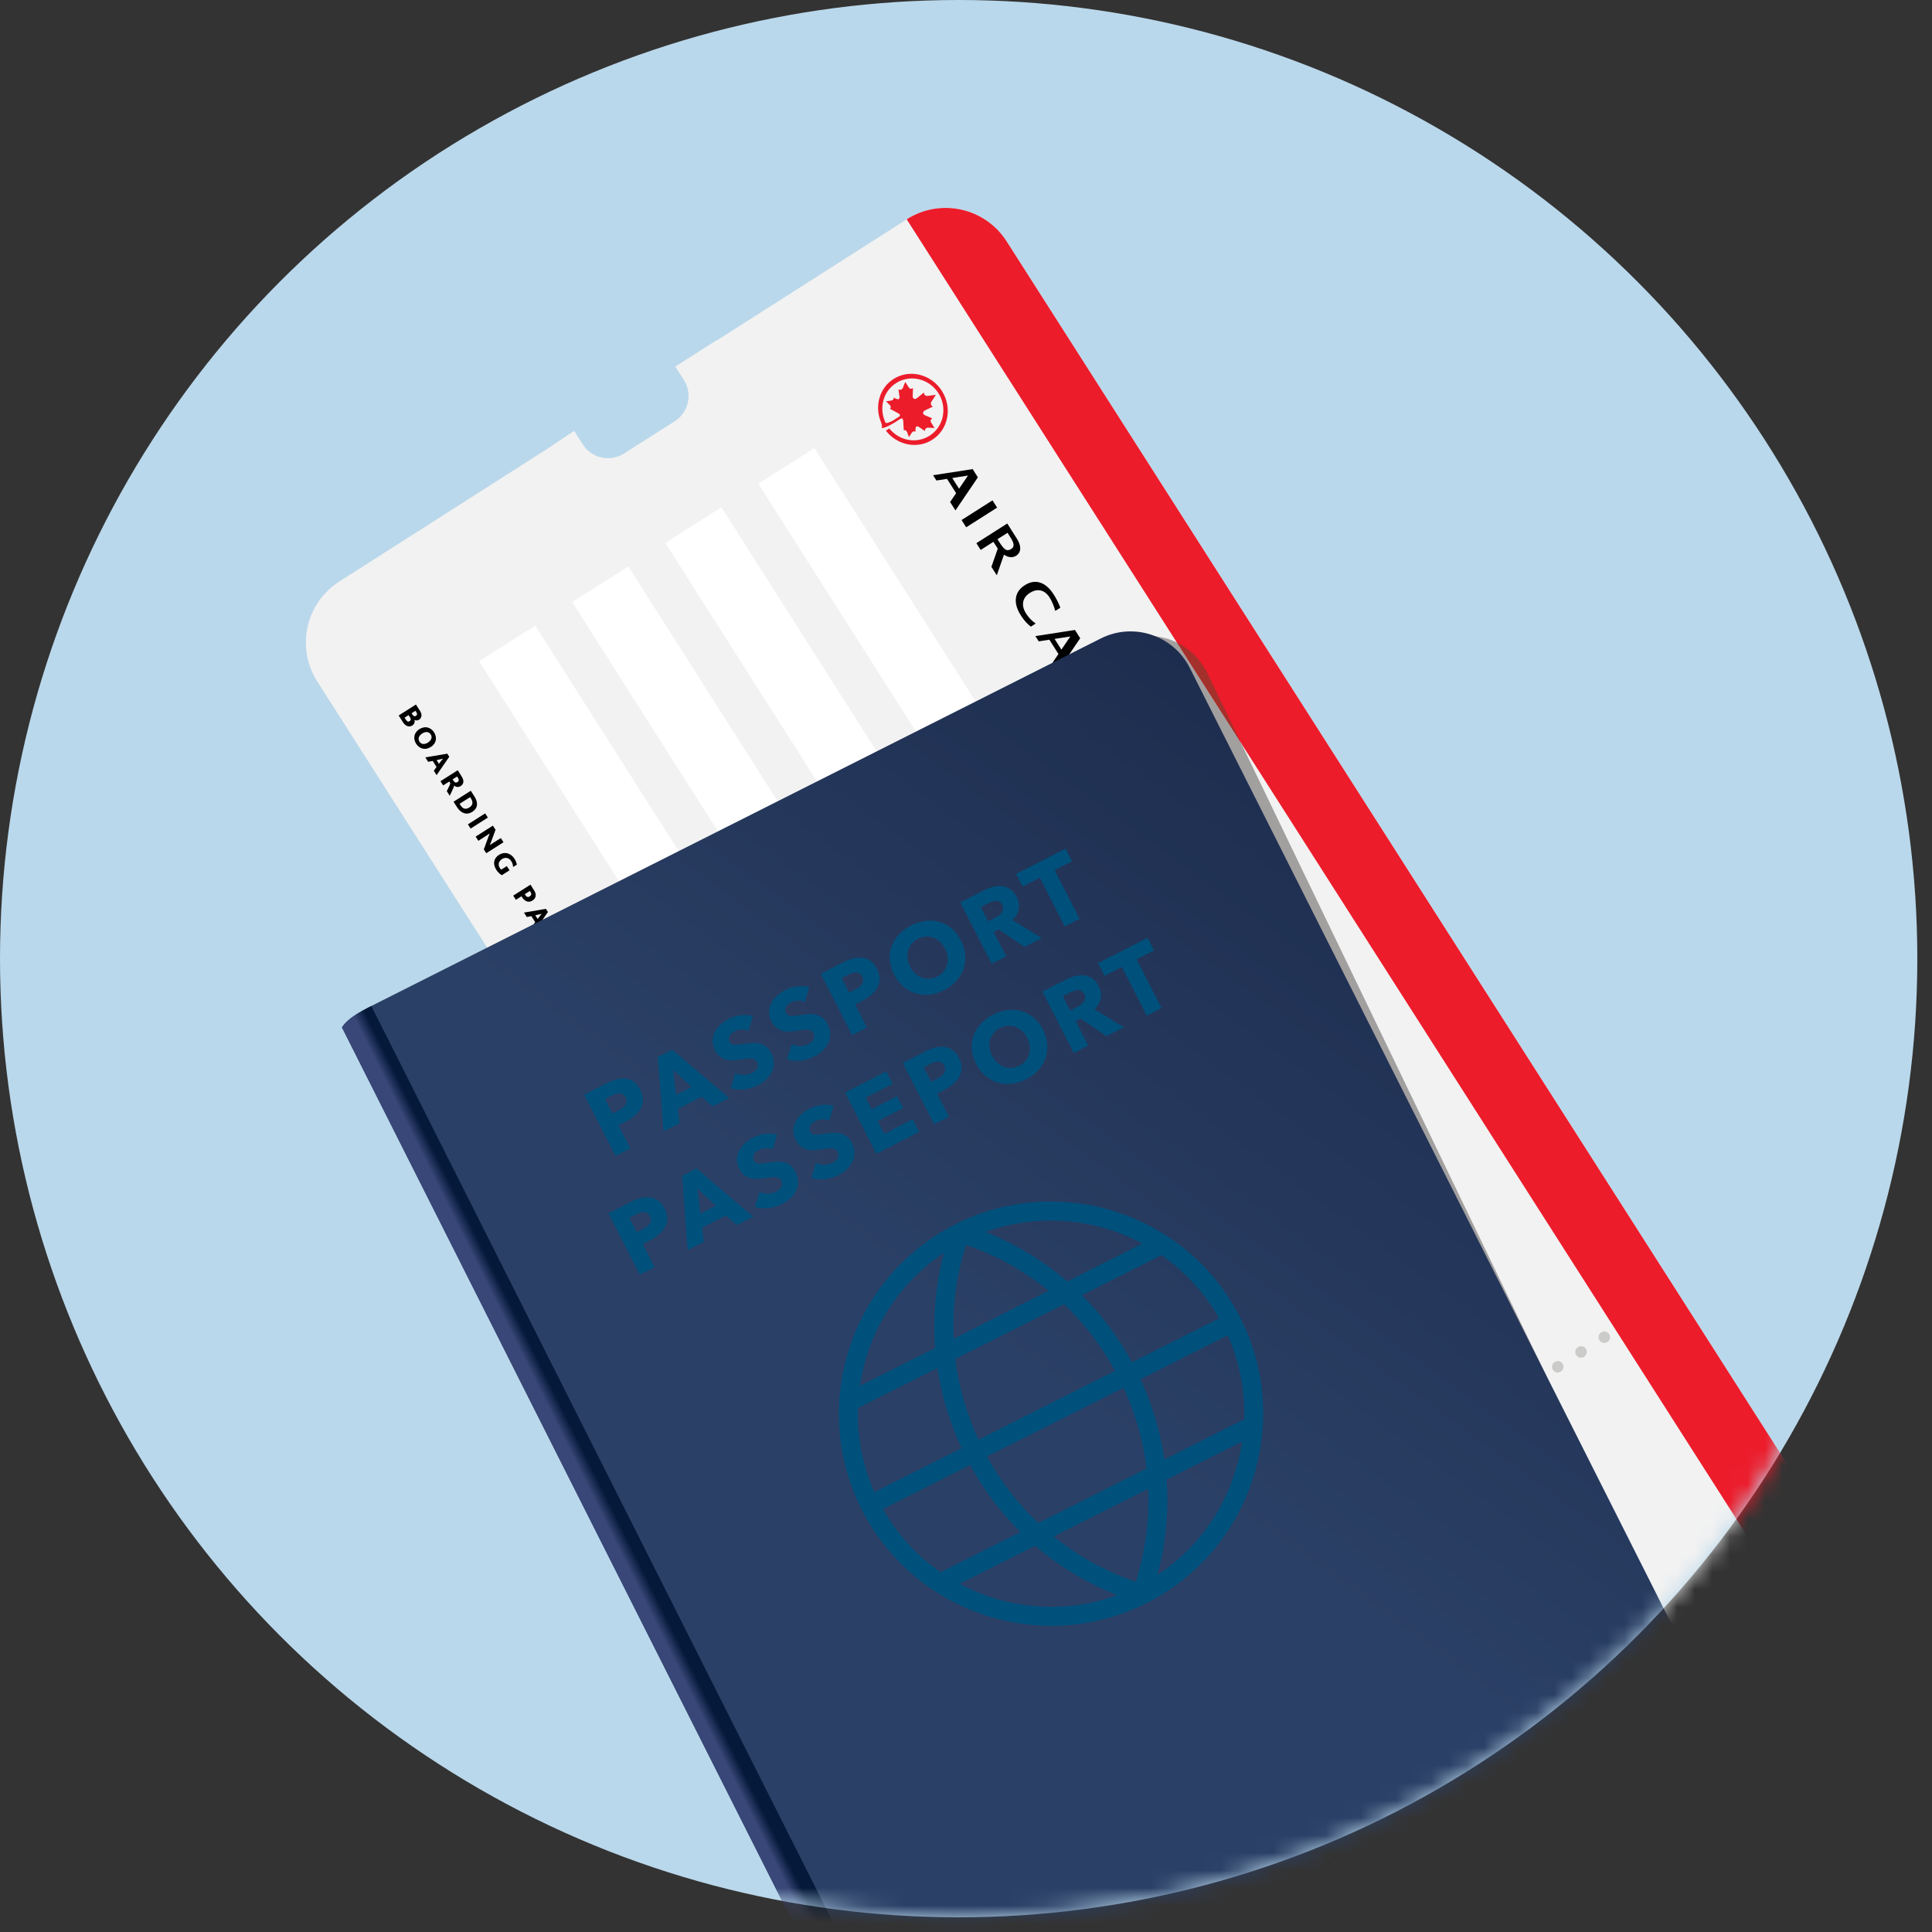 <svg xmlns="http://www.w3.org/2000/svg" xmlns:xlink="http://www.w3.org/1999/xlink" width="110" height="110" viewBox="0 0 110 110">
    <rect x="0" y="0" width="110" height="110" fill="#333333" stroke="none"/>
    <defs>
        <linearGradient id="opz4cvaosc" x1="29.678%" x2="105.183%" y1="80.811%" y2="-36.205%">
            <stop offset="0%" stop-color="#2B4066"/>
            <stop offset="27.53%" stop-color="#2B4066"/>
            <stop offset="100%" stop-color="#0B1530"/>
        </linearGradient>
        <linearGradient id="n89ycqysyd" x1="49.292%" x2="50.871%" y1="50.885%" y2="49.366%">
            <stop offset="0%" stop-color="#384777"/>
            <stop offset="11.83%" stop-color="#384777"/>
            <stop offset="83.01%" stop-color="#05193A"/>
            <stop offset="100%" stop-color="#05193A"/>
        </linearGradient>
        <circle id="cru3hl3iza" cx="54.582" cy="54.582" r="54.582"/>
    </defs>
    <g fill="none" fill-rule="evenodd">
        <g>
            <g>
                <g transform="translate(-512 -636) translate(140 635) translate(372 1)">
                    <mask id="p81i942isb" fill="#fff">
                        <use xlink:href="#cru3hl3iza"/>
                    </mask>
                    <use fill="#BAD8EB" fill-rule="nonzero" xlink:href="#cru3hl3iza"/>
                    <g mask="url(#p81i942isb)">
                        <g fill-rule="nonzero">
                            <path fill="#CBCBCA" d="M32.45 84.044L32.08 82.7 72.434 71.596 72.804 72.939 32.45 84.044" transform="translate(15.811 11.303)"/>
                            <path fill="#CBCBCA" d="M41.104 87.623L40.357 86.447 75.675 63.988 76.421 65.163 41.104 87.623" transform="translate(15.811 11.303)"/>
                            <path fill="#F2F2F2" d="M15.254 14.314L3.507 21.807c-1.917 1.224-2.48 3.77-1.255 5.69l53.653 84.05c1.225 1.917 3.77 2.48 5.69 1.255l13.241-8.446-.418-.658c-.502-.788-.267-1.842.52-2.343l2.897-1.841c.788-.501 1.841-.267 2.342.521l.412.647 13.313-8.502c1.917-1.224 2.48-3.77 1.255-5.69L41.504 2.44c-1.224-1.917-3.77-2.48-5.69-1.255L25.04 8.057l-.009-.014-2.393 1.522.49.771c.502.788.268 1.842-.52 2.343l-2.896 1.841c-.788.501-1.842.267-2.343-.521l-.49-.772-1.625 1.087m25.558 72.597c-.098-.152-.052-.354.1-.451.152-.097.354-.052.452.101.097.151.052.353-.101.45-.154.096-.356.053-.451-.1m1.323-.842c-.097-.152-.052-.354.101-.451.152-.098.354-.052.451.1.098.152.053.354-.1.452-.152.095-.354.05-.452-.101m1.326-.842c-.098-.152-.052-.354.1-.451.152-.098.354-.053.452.1.097.152.052.354-.101.452-.154.095-.354.05-.451-.101m1.325-.843c-.097-.151-.052-.353.101-.45.152-.098.354-.053.451.1.097.152.052.354-.101.451-.153.096-.355.05-.45-.1m1.323-.845c-.098-.151-.052-.353.1-.45.152-.098.354-.053.452.1.097.152.052.354-.101.451-.152.098-.354.053-.451-.1m1.325-.843c-.097-.151-.052-.353.101-.45.152-.098.354-.053.451.1.097.152.052.354-.1.451-.154.096-.354.053-.452-.1m1.326-.843c-.098-.151-.053-.353.1-.45.152-.098.354-.053.451.1.098.152.053.354-.1.451-.154.096-.356.05-.451-.1m1.323-.843c-.097-.151-.052-.353.101-.45.152-.098.354-.053.451.1.097.152.052.354-.1.451-.152.096-.354.05-.452-.1m1.326-.843c-.098-.152-.053-.353.1-.45.152-.098.354-.053.451.1.098.152.053.354-.1.451-.154.096-.354.05-.451-.101m1.325-.844c-.097-.151-.052-.353.101-.45.152-.098.354-.053.45.1.098.152.053.354-.1.451-.153.097-.355.052-.45-.101m1.323-.842c-.098-.152-.053-.354.1-.45.152-.098.354-.053.451.1.098.152.053.354-.1.45-.152.098-.354.053-.451-.1m1.325-.842c-.097-.152-.052-.354.101-.451.152-.097.354-.052.45.1.098.152.053.354-.1.452-.153.095-.354.05-.45-.101m1.325-.842c-.098-.152-.053-.354.1-.451.152-.098.354-.052.451.1.098.152.053.354-.1.452-.154.095-.356.05-.451-.101m1.323-.842c-.097-.152-.052-.354.101-.451.152-.098.354-.053.45.1.098.152.053.354-.1.451-.152.096-.354.051-.45-.1m1.325-.844c-.098-.152-.053-.354.1-.451.152-.098.354-.053.451.1.098.152.053.354-.1.452-.154.097-.354.052-.451-.101m1.325-.843c-.097-.151-.052-.353.1-.45.152-.098.354-.053.452.1.097.152.052.354-.101.451-.154.098-.355.053-.451-.1m1.324-.843c-.098-.151-.053-.353.1-.45.152-.098.354-.053.451.1.098.152.053.354-.1.451-.152.096-.354.05-.451-.1m1.325-.843c-.097-.151-.052-.353.1-.45.152-.098.354-.053.452.1.097.152.052.354-.101.451-.154.096-.355.05-.451-.1m1.324-.843c-.098-.151-.053-.353.1-.45.152-.098.354-.053.451.1.098.152.053.354-.1.451-.152.096-.354.05-.451-.101m1.325-.842c-.097-.152-.052-.354.101-.45.151-.098.353-.053.45.1.098.152.053.354-.1.45-.152.096-.354.051-.451-.1m1.325-.844c-.097-.151-.052-.353.101-.45.152-.098.354-.053.451.1.098.152.052.354-.1.451-.154.097-.356.052-.452-.101m1.324-.842c-.097-.152-.052-.354.101-.451.151-.097.353-.052.45.101.098.151.053.353-.1.45-.152.096-.354.053-.451-.1m1.325-.842c-.097-.152-.052-.354.101-.451.152-.097.354-.052.451.1.098.152.052.354-.1.452-.152.095-.354.05-.452-.101m1.326-.842c-.098-.152-.052-.354.1-.451.152-.098.354-.053.452.1.097.152.052.354-.101.452-.154.095-.356.05-.451-.101m1.323-.843c-.097-.151-.052-.353.101-.45.152-.098.354-.053.451.1.098.152.053.354-.1.451-.152.096-.354.05-.452-.1m1.326-.844c-.098-.152-.052-.354.1-.451.152-.098.354-.053.452.1.097.152.052.354-.101.452-.152.097-.354.052-.451-.101m1.325-.843c-.097-.151-.052-.353.101-.45.152-.098.354-.053.451.1.097.152.052.354-.101.451-.153.096-.355.053-.45-.1" transform="translate(15.811 11.303)"/>
                            <path fill="#EC1C2B" d="M93.9 92.178c1.917-1.224 2.48-3.77 1.255-5.69L41.502 2.439c-1.224-1.917-3.77-2.48-5.689-1.255L93.9 92.178" transform="translate(15.811 11.303)"/>
                            <g>
                                <path fill="#EC1C2B" d="M5.36 1.94C4.75.983 3.52.678 2.607 1.257c-.803.51-1.088 1.534-.73 2.427.059.152.093.249.052.375.21-.014.551-.204.739-.323l.314-.2c.108-.068.166-.025.175.116l.03.533c.065-.032.15-.01.199.121l.092.262.151-.228c.085-.128.173-.113.222-.072l.005-.175c.007-.15.092-.17.2-.097.146.101.332.224.332.224-.003-.074.047-.197.195-.19.148.006.357.02.357.02l-.198-.312c-.069-.113.001-.198.066-.238 0 0-.247-.1-.418-.177-.144-.063-.135-.21.002-.274.216-.1.452-.218.452-.218-.088-.04-.162-.157-.083-.28l.253-.392-.464.063c-.144.02-.22-.098-.218-.193 0 0-.207.164-.39.317-.116.1-.253.043-.248-.114.005-.187.018-.454.018-.454-.063.042-.17.072-.243-.04-.082-.124-.199-.312-.199-.312s-.076.197-.133.334c-.058.137-.19.13-.255.096 0 0 .031.22.06.394.022.129-.034.199-.173.14l-.162-.071c.018.063-.008.15-.16.171l-.27.04.197.195c.1.099.083.185.025.23l.469.255c.124.067.14.137.03.207l-.268.172c-.155.099-.344.178-.472.178-.39-.79-.186-1.778.593-2.276.802-.512 1.882-.254 2.407.574.527.827.301 1.913-.501 2.423-.75.478-1.735.285-2.292-.413l-.197.125c.639.828 1.782 1.067 2.639.521.916-.579 1.159-1.825.551-2.78" transform="translate(15.811 11.303) translate(32.459 9.016)"/>
                                <path fill="#000" d="M9.244 11.4c.138.022.268-.023.373-.099.236-.171.297-.498.007-.956l-.544-.858-1.76 1.12.245.386.726-.464.248.39-.363 1.035.307.481.41-1.174c.16.101.214.12.35.14m-.609-.845l-.112-.175.574-.364.146.23c.198.31.294.542.067.686-.233.148-.372.1-.675-.377M7.109 6.389l-2.253.35.19.3.604-.093.517.814-.342.504.304.478L7.406 6.86l-.297-.471zm-1.162.509l.896-.14-.508.749-.388-.61z" transform="translate(15.811 11.303) translate(32.459 9.016)"/>
                                <path fill="#000" d="M6.446 8.691L8.534 8.691 8.534 9.181 6.446 9.181z" transform="translate(15.811 11.303) translate(32.459 9.016) rotate(-32.454 7.49 8.936)"/>
                                <path fill="#000" d="M9.987 13.956c.037-.208.164-.38.378-.516.22-.139.428-.184.624-.137.197.047.366.184.509.41.112.176.227.44.315.751l.29-.182c-.099-.26-.223-.507-.37-.738-.23-.366-.488-.595-.774-.688-.287-.096-.58-.047-.88.144-.296.186-.464.429-.505.728-.042.3.048.624.268.974.182.287.377.509.581.657l.274-.175c-.216-.148-.411-.356-.543-.565-.15-.236-.205-.456-.167-.663M12.933 15.548l-2.252.35.191.299.604-.094.518.814-.343.506.305.478 1.276-1.882-.299-.471m-1.16.51l.897-.139-.509.749-.387-.61M16.174 20.644l-2.253.348.191.3.605-.094.517.813-.343.505.305.478 1.277-1.883-.3-.467m-1.16.508l.896-.138-.509.75-.388-.612M19.546 25.946l-.298-.47-2.252.349.191.3.604-.093.518.813-.343.505.305.478 1.275-1.882m-1.46.04l.897-.14-.508.75-.388-.61M13.837 19.746L14.392 17.843 14.091 17.367 12.329 18.489 12.542 18.823 13.858 17.986 13.272 19.97 13.546 20.402 15.308 19.282 15.093 18.947 13.837 19.746M17.867 23.307l-.543-.853-1.76 1.12.516.812c.196.31.429.503.7.573.268.072.55.015.842-.168.272-.173.43-.385.472-.641.042-.255-.032-.536-.227-.843m-1.13 1.207c-.174-.038-.329-.166-.466-.383l-.193-.304 1.27-.808.158.25c.1.16.16.289.184.39.024.101.015.206-.025.312-.058.157-.171.287-.34.393-.22.139-.414.19-.589.15" transform="translate(15.811 11.303) translate(32.459 9.016)"/>
                            </g>
                            <path fill="#000" d="M7.128 29.812l-.24-.379.983-.624.233.366c.144.227.081.413-.052.498-.076.047-.17.06-.264.014l-.003.002c.041.121-.01.244-.12.314-.145.092-.362.085-.537-.191zm.77-.56l-.056-.086-.218.14.06.091c.056.087.124.097.187.056.06-.038.09-.1.027-.2zm-.447.161l-.227.145.074.115c.068.108.137.133.21.087.073-.047.091-.118.028-.215l-.085-.132zM8.225 31.312c-.132-.038-.253-.13-.343-.27-.088-.137-.119-.282-.1-.413.023-.166.118-.312.288-.419.162-.102.335-.13.488-.086.136.04.256.13.347.272.093.148.122.301.095.442-.027.151-.124.288-.283.39-.164.102-.335.13-.492.084zm.488-.799c-.102-.162-.288-.18-.486-.054-.195.125-.257.303-.156.462.103.162.285.18.484.054.196-.126.261-.303.158-.462zM8.89 32.58l.153-.218-.216-.34-.261.05-.16-.253 1.25-.211.112.177-.721 1.045-.157-.25zm.42-.565c.036-.045.067-.088.1-.122l-.002-.002c-.045.014-.096.027-.154.038l-.207.045.133.21.13-.169zM9.628 33.741c.131-.265.216-.429.193-.465l-.053-.083-.348.222-.153-.24.983-.624.225.355c.175.274.087.456-.054.545-.119.076-.254.074-.373-.024l-.004.002c.002.05-.122.31-.249.577l-.167-.265zm.584-.833l-.254.162.06.092c.06.096.143.112.221.063.069-.043.1-.122.036-.22l-.063-.097zM10.21 34.655l-.198-.312.983-.623.207.324c.234.37.186.68-.12.875-.315.2-.646.092-.872-.264zm.745-.573l-.599.38.062.096c.15.236.335.215.49.115.175-.111.247-.275.101-.506l-.054-.085z" transform="translate(15.811 11.303)"/>
                            <path fill="#000" d="M10.816 35.297L11.979 35.297 11.979 35.582 10.816 35.582z" transform="translate(15.811 11.303) rotate(-32.454 11.398 35.44)"/>
                            <path fill="#000" d="M11.736 37.056l.241-.657c.04-.108.07-.193.092-.247l-.001-.002c-.042.033-.101.074-.163.112l-.481.307-.154-.24.983-.624.15.236-.222.604c-.047.132-.077.217-.104.269l.001.002c.049-.033.103-.072.179-.12l.447-.284.153.24-.982.624-.14-.22zM12.446 38.217c-.209-.33-.155-.651.157-.85.316-.2.67-.102.877.222.079.125.117.233.135.34l-.213.13c-.004-.118-.042-.235-.097-.322-.148-.232-.37-.232-.532-.13-.19.121-.251.312-.127.507.026.042.054.076.08.097l.32-.203.154.24-.442.28c-.119-.068-.241-.198-.312-.311zM13.918 39.788l-.038-.06-.318.202-.153-.24.983-.624.207.328c.152.237.112.446-.1.581-.176.108-.405.088-.581-.187zm.485-.289l-.047-.074-.287.182.047.072c.065.103.152.109.234.056.076-.05.12-.133.053-.236zM14.507 41.416l.154-.218-.217-.34-.261.05-.16-.253 1.25-.211.113.177-.722 1.046-.157-.251m.422-.566c.036-.045.067-.089.1-.123l-.002-.002c-.045.015-.096.027-.154.038l-.207.045.134.211.13-.17M15.029 42.28c-.092-.145-.12-.26-.127-.388l.224-.029c.004.092.023.195.076.28.05.077.128.135.202.086.126-.081-.004-.305.03-.505.011-.08.054-.155.148-.214.162-.103.357-.05.498.17.072.113.108.225.124.306l-.209.126c-.007-.126-.04-.224-.088-.301-.042-.065-.107-.108-.166-.07-.164.104.173.497-.17.715-.193.123-.41.03-.542-.176M15.68 43.302c-.092-.144-.12-.26-.127-.388l.224-.028c.003.092.023.194.076.277.05.08.128.136.202.087.126-.081-.004-.305.03-.505.013-.08.054-.155.148-.215.162-.102.357-.05.498.17.072.113.108.225.124.306l-.209.128c-.007-.126-.04-.225-.088-.3-.042-.066-.107-.109-.166-.071-.164.105.173.498-.17.716-.193.122-.413.029-.542-.177M16.635 44.918L16.482 44.674 18.287 44.251 18.44 44.494 16.635 44.918M17.952 46.876c-.193-.303-.128-.626.178-.82.321-.204.673-.092.86.2.069.11.116.222.114.32l-.207.129c.007-.108-.024-.213-.082-.301-.126-.199-.342-.22-.52-.107-.185.118-.246.312-.13.494.063.1.155.166.228.2l-.122.172c-.128-.054-.242-.166-.32-.287M18.846 48.236l.155-.216-.216-.341-.262.05-.16-.252 1.251-.211.112.175-.721 1.046-.159-.251m.42-.566c.036-.045.067-.089.1-.123l-.002-.002c-.045.015-.096.027-.154.038l-.207.045.133.211.13-.17M19.584 49.395c.131-.266.216-.429.193-.465l-.053-.083-.348.222-.153-.24.983-.624.225.355c.175.275.087.457-.054.545-.119.076-.254.074-.373-.023l-.004.001c.002.05-.122.31-.249.577l-.167-.265m.584-.83l-.254.161.06.092c.06.096.143.112.22.063.07-.043.1-.122.037-.22l-.063-.097M21.198 50.203L21.023 49.927 20.238 50.425 20.087 50.187 20.871 49.689 20.684 49.395 20.882 49.269 21.428 50.129 21.198 50.203M21.823 51.157L21.605 50.815 21.394 50.948 21.61 51.291 21.436 51.402 21.217 51.06 20.994 51.202 21.239 51.588 21.053 51.707 20.655 51.08 21.636 50.456 22.047 51.101 21.823 51.157M21.959 53.13l-.199-.31.983-.624.207.324c.235.37.186.68-.12.875-.314.198-.646.09-.871-.265m.744-.573l-.598.38.06.094c.149.236.336.214.491.115.175-.112.247-.276.101-.506l-.054-.083M23.518 53.63l-.02-.19c.248-.018.367-.09.507-.209l.186.2c-.159.159-.399.25-.673.199M23.421 55.431l.155-.218-.216-.341-.262.05-.16-.252 1.251-.211.112.175-.721 1.046-.159-.249m.422-.566c.036-.045.067-.089.1-.123l-.003-.002c-.045.015-.095.027-.153.038l-.207.043.133.211.13-.167M24.061 56.482c-.193-.303-.128-.625.179-.82.32-.204.672-.094.86.2.07.11.115.222.113.32l-.207.127c.007-.108-.023-.213-.081-.301-.126-.198-.343-.218-.521-.106-.184.117-.245.312-.13.494.063.099.153.166.229.2l-.123.171c-.128-.052-.241-.162-.319-.285M24.806 57.654c-.193-.303-.128-.625.178-.82.321-.204.673-.094.86.2.07.11.116.222.114.32l-.207.127c.007-.108-.024-.212-.081-.3-.127-.2-.343-.219-.521-.105-.184.117-.246.312-.13.494.063.099.155.166.229.2l-.123.171c-.126-.052-.242-.164-.32-.287M26.458 58.444l-.22-.342-.211.133.216.34-.177.113-.216-.341-.224.142.246.386-.186.12-.399-.626.983-.624.41.645-.222.054m.4-.634l-.222.304-.119-.187.168-.392.173.275M26.102 59.694c-.092-.144-.119-.26-.126-.388l.224-.029c.003.092.023.195.076.28.05.077.128.135.202.086.126-.08-.004-.304.03-.504.011-.08.054-.156.148-.215.162-.103.357-.05.498.17.072.113.11.225.124.306l-.209.126c-.007-.126-.04-.223-.088-.3-.042-.066-.107-.11-.166-.071-.164.104.173.497-.17.716-.19.122-.41.03-.543-.177M27.455 61.775l.155-.216-.216-.341-.262.05-.16-.252 1.251-.211.112.175-.721 1.046-.16-.251m1.198-1.145l-.222.305-.119-.186.168-.391.173.272m-.775.579c.036-.045.067-.089.1-.123l-.003-.002c-.045.015-.095.027-.153.038l-.207.045.133.211.13-.17M28.506 63.427l-.24-.379.983-.624.233.366c.144.227.081.413-.052.498-.076.047-.17.06-.264.014l-.003.002c.041.12-.01.244-.12.314-.147.092-.362.085-.537-.191m.768-.56l-.055-.086-.219.139.06.092c.056.087.124.097.19.056.059-.038.09-.1.024-.2m-.445.162l-.227.144.074.116c.068.108.137.133.21.086.073-.047.09-.117.028-.214l-.085-.132M29.603 64.927c-.132-.038-.253-.13-.343-.27-.088-.137-.119-.282-.101-.413.023-.166.119-.312.289-.419.162-.103.335-.13.488-.086.135.04.256.13.346.272.094.148.123.301.096.442-.027.151-.124.288-.283.39-.166.102-.337.13-.492.084m.488-.799c-.102-.162-.288-.18-.487-.054-.194.125-.256.303-.155.462.103.162.285.18.484.054.196-.125.26-.301.158-.462M30.266 66.197l.154-.219-.215-.339-.262.049-.16-.252 1.251-.211.112.176-.721 1.046-.159-.25m.422-.567c.036-.045.067-.088.1-.122l-.002-.002c-.046.014-.096.027-.154.038l-.207.045.133.21.13-.169M31.004 67.356c.133-.267.216-.43.193-.465l-.053-.083-.348.222-.153-.24.983-.624.225.355c.175.274.087.456-.054.545-.119.075-.254.074-.373-.024l-.004.002c.002.05-.122.31-.249.577l-.167-.265m.586-.831l-.254.162.06.092c.06.096.143.112.22.063.07-.043.1-.122.037-.22l-.063-.097M31.586 68.27l-.198-.312.983-.624.207.325c.234.37.186.68-.12.875-.313.2-.645.093-.872-.264m.747-.571l-.599.38.061.096c.15.236.336.214.49.115.176-.112.248-.276.102-.507l-.054-.084" transform="translate(15.811 11.303)"/>
                            <path fill="#FFF" d="M44.783 43.625L27.365 16.237 30.558 14.206 47.976 41.593 44.783 43.625M39.483 46.993L22.067 19.607 25.26 17.575 42.676 44.963 39.483 46.993" transform="translate(15.811 11.303)"/>
                            <path fill="#EFEEEE" d="M60.253 67.951L47.724 48.25 50.917 46.218 63.447 65.921 60.253 67.951M54.953 71.321L42.424 51.621 45.618 49.588 58.147 69.291 54.953 71.321" transform="translate(15.811 11.303)"/>
                            <path fill="#FFF" d="M34.183 50.364L16.767 22.977 19.96 20.945 37.378 48.333 34.183 50.364M28.885 53.734L11.467 26.346 14.662 24.315 32.079 51.702 28.885 53.734" transform="translate(15.811 11.303)"/>
                            <path fill="#221F1F" d="M50.816 95.018l-.144-.227.328-.049-.184.276m-.147.22l.04.062.365-.561-.04-.061-.663.093.036.058.202-.029.171.27-.111.168M51.529 95.778c.083-.064.061-.15.009-.233-.053-.083-.127-.125-.184-.088-.067.043-.044.115.016.254.043.103.081.21-.018.274-.126.081-.233-.013-.298-.112-.083-.13-.099-.254.035-.35l.034.054c-.103.078-.083.166-.02.265.049.078.12.143.202.092.08-.05.029-.15-.016-.252-.058-.135-.065-.222.018-.276.112-.072.214.01.278.108.066.105.097.235-.024.318l-.032-.054M51.844 96.059L51.716 95.857 51.765 95.826 52.055 96.282 52.007 96.313 51.879 96.111 51.411 96.409 51.379 96.355 51.844 96.059M52.003 96.883l-.144-.227.328-.049-.184.276m-.148.222l.04.061.366-.56-.04-.062-.663.094.036.057.202-.03.17.27-.11.17M52.465 97.034l.146.231c.03.049.052.116-.024.164-.08.05-.133.011-.171-.047l-.144-.225.193-.123m-.5.242l.034.052.226-.142.131.207c.056.089.05.143-.041.202-.056.036-.092.065-.097.081l.036.058c.003-.02.063-.063.095-.086.081-.058.12-.103.085-.183h.002c.057.056.133.056.19.02.107-.068.087-.167.032-.256l-.179-.28-.514.327M52.914 98.315l-.145-.227.329-.05-.184.277m-.148.22l.04.061.365-.56-.04-.062-.663.094.036.057.202-.028.173.27-.113.168M53.384 98.372L53.419 98.425 52.951 98.72 53.159 99.047 53.11 99.079 52.869 98.699 53.384 98.372M53.693 98.858L53.727 98.912 53.262 99.207 53.469 99.534 53.42 99.564 53.179 99.186 53.693 98.858M54.006 99.35L54.041 99.404 53.525 99.73 53.491 99.678 54.006 99.35M47.403 91.48L47.45 91.556 46.938 91.881 46.905 91.828 47.347 91.547 47.345 91.545 46.759 91.601 46.728 91.552 47.03 91.046 47.028 91.046 46.586 91.327 46.552 91.275 47.064 90.948 47.112 91.026 46.813 91.536 47.403 91.48M47.552 91.718L47.812 92.126 47.763 92.157 47.538 91.803 47.363 91.913 47.581 92.254 47.533 92.285 47.314 91.944 47.123 92.066 47.352 92.425 47.304 92.456 47.04 92.045 47.552 91.718M48.236 92.791L48.285 92.867 47.772 93.193 47.738 93.139 48.18 92.858 48.18 92.856 47.594 92.912 47.563 92.863 47.863 92.357 47.863 92.357 47.419 92.638 47.385 92.586 47.897 92.259 47.946 92.337 47.646 92.847 48.236 92.791M48.366 93.105l.144.227c.036.058.043.112-.02.154-.068.043-.12.012-.166-.06l-.133-.21.175-.11m-.496.24l.18.286c.05.079.146.144.253.075.065-.041.088-.113.056-.187h.001c.054.052.118.049.168.018.072-.047.103-.125.04-.226l-.186-.29-.512.325m.274-.1l.15.237c.04.061.046.12-.026.167-.07.046-.13.011-.173-.057l-.142-.224.19-.122M48.746 93.704l.146.229c.031.048.053.115-.023.162-.078.05-.134.01-.17-.047l-.142-.223.19-.121m-.497.241l.035.053.225-.143.132.206c.056.088.048.142-.042.2-.056.036-.09.063-.095.08l.036.057c.003-.02.063-.063.093-.085.082-.056.12-.1.085-.18h.002c.058.056.133.056.188.02.108-.069.088-.168.032-.254l-.177-.28-.514.326M49.138 94.209L49.395 94.616 49.347 94.647 49.121 94.293 48.948 94.403 49.165 94.744 49.116 94.777 48.9 94.434 48.707 94.557 48.936 94.916 48.887 94.948 48.625 94.535 49.138 94.209M49.63 95.092l.122.193c.076.12.038.217-.099.303-.157.1-.258.052-.315-.04l-.123-.192.415-.264m-.496.242l.162.256c.092.142.25.148.395.056.16-.103.208-.24.112-.39l-.159-.248-.51.326M50.016 96.284c-.094.06-.227.108-.357-.095-.13-.204-.027-.303.065-.363l.313-.2.035.052-.314.2c-.134.085-.107.19-.05.28.055.088.14.159.273.072l.314-.2.035.052-.314.202M50.584 96.59l.146.23c.03.049.052.113-.024.162-.077.05-.133.011-.17-.047l-.142-.223.19-.121m-.498.241l.034.053.226-.143.131.206c.056.088.05.142-.041.2-.056.036-.09.063-.096.08l.036.057c.004-.02.064-.063.094-.085.081-.056.12-.1.085-.18h.002c.057.056.133.056.187.02.108-.069.089-.168.033-.254l-.177-.278-.514.324M51.246 97.242l.041.065-.168-.04-.027-.043.154.018m-.273-.146l.258.407-.049.03-.225-.353-.175.112.217.341-.05.03-.216-.34-.19.123.228.36-.048.03-.264-.412.514-.328M51.392 98.079c.083-.064.061-.148.009-.231-.053-.083-.125-.125-.182-.089-.067.044-.044.116.016.253.043.103.08.209-.018.272-.127.08-.233-.013-.296-.112-.083-.13-.097-.252.034-.348l.035.053c-.101.077-.082.165-.02.263.048.076.12.142.2.09.077-.05.029-.148-.016-.25-.058-.136-.065-.222.018-.275.111-.07.214.01.277.108.067.105.096.235-.023.316l-.034-.05M51.664 98.183L51.924 98.591 51.875 98.621 51.65 98.268 51.475 98.378 51.691 98.719 51.642 98.751 51.426 98.409 51.235 98.531 51.464 98.89 51.415 98.922 51.152 98.51 51.664 98.183" transform="translate(15.811 11.303)"/>
                            <path fill="#EFEEEE" d="M31.94 58.435L31.794 58.206 40.193 52.863 40.339 53.094 31.94 58.435M32.23 58.893L32.086 58.664 40.485 53.321 40.631 53.552 32.23 58.893M32.479 59.285L32.333 59.054 40.734 53.712 40.88 53.941 32.479 59.285M35.182 63.535L35.036 63.306 43.437 57.963 43.583 58.194 35.182 63.535M36.078 64.943L35.896 64.657 44.296 59.313 44.478 59.6 36.078 64.943M36.72 65.955L36.266 65.237 44.665 59.896 45.122 60.612 36.72 65.955M36.992 66.382L36.827 66.119 45.226 60.778 45.392 61.039 36.992 66.382M37.611 67.354L37.445 67.093 45.845 61.75 46.012 62.013 37.611 67.354M37.881 67.78L37.716 67.517 46.115 62.175 46.281 62.437 37.881 67.78M38.13 68.169L37.963 67.908 46.364 62.567 46.53 62.828 38.13 68.169M38.394 68.584L38.226 68.321 46.627 62.98 46.793 63.241 38.394 68.584M38.882 69.352L38.527 68.793 46.961 63.429 47.318 63.989 38.882 69.352M39.302 70.012L39.16 69.789 47.56 64.446 47.702 64.671 39.302 70.012M42.824 75.55L42.68 75.327 51.081 69.983 51.224 70.209 42.824 75.55M43.217 76.17L43.075 75.947 51.476 70.604 51.619 70.829 43.217 76.17M43.612 76.791L43.47 76.567 51.87 71.224 52.012 71.45 43.612 76.791M44.139 77.619L43.996 77.393 52.396 72.052 52.539 72.275 44.139 77.619M44.402 78.031L44.26 77.808 52.659 72.465 52.802 72.69 44.402 78.031M39.678 70.604L39.427 70.209 47.827 64.866 48.077 65.261 39.678 70.604M40.085 71.246L39.836 70.853 48.236 65.511 48.487 65.904 40.085 71.246M40.597 72.05L40.348 71.657 48.748 66.316 48.997 66.707 40.597 72.05M41.124 72.878L40.873 72.485 49.275 67.141 49.523 67.535 41.124 72.878M41.519 73.498L41.268 73.105 49.668 67.764 49.918 68.155 41.519 73.498M41.912 74.118L41.663 73.725 50.063 68.384 50.313 68.775 41.912 74.118M42.586 75.177L42.159 74.504 50.559 69.161 50.986 69.836 42.586 75.177M33.619 61.077L33.472 60.846 41.874 55.505 42.02 55.734 33.619 61.077M34.289 62.13L33.885 61.494 42.285 56.152 42.689 56.787 34.289 62.13M34.756 62.864L34.499 62.46 42.9 57.119 43.156 57.523 34.756 62.864M35.602 64.195L35.274 63.679 43.675 58.338 44.004 58.854 35.602 64.195M33.319 60.576L32.829 59.804 41.216 54.47 41.706 55.242 33.319 60.576M79.422 91.33c.21-.948-2.386-2.535-3.65-2.816l-3.268-.727-3.987-9.65c-.03-.075-.095-.129-.173-.147l-1.349-.3c-.077-.016-.156.004-.216.057-.06.052-.088.13-.081.207l.923 8.95-5.509-.536-1.17-2.835c-.033-.074-.096-.128-.173-.146l-1.012-.225c-.074-.016-.155.002-.213.052-.06.052-.09.126-.083.202l.204 2.819-1.412.146c-.104.01-.191.088-.213.189-.014.065 0 .13.035.184.02.03.046.06.079.077l1.217.73-1.38 2.466c-.037.067-.04.148-.01.22l.018.03c.034.055.088.094.153.109l1.014.225c.077.018.158-.003.216-.058l2.265-2.072 5.217 1.85-4.631 7.715c-.042.069-.045.152-.014.222l.02.036c.034.054.088.092.15.106l1.351.301c.078.017.16-.003.219-.059l7.703-7.049 3.268.727c1.259.285 4.28-.049 4.492-1" transform="translate(15.811 11.303)"/>
                            <path fill="#8D8B8B" d="M36.682 81.434L32.08 82.7 32.45 84.044 37.467 82.662 36.682 81.434M41.086 86.41c-.06 0-.12.016-.175.05-.151.097-.197.298-.101.45.061.098.168.152.276.152.06 0 .12-.016.175-.05.151-.098.196-.3.1-.451-.06-.097-.167-.151-.275-.151m1.325-.843c-.06 0-.12.017-.175.05-.151.098-.196.298-.1.452.06.097.167.151.275.151.06 0 .121-.016.175-.05.152-.098.197-.298.101-.451-.063-.098-.167-.152-.276-.152m1.324-.842c-.06 0-.12.016-.175.05-.151.098-.197.298-.101.452.061.097.168.151.276.151.06 0 .12-.016.175-.05.151-.098.196-.298.1-.451-.06-.1-.167-.152-.275-.152m1.325-.842c-.06 0-.12.016-.175.05-.151.098-.196.298-.1.451.06.098.167.152.275.152.06 0 .121-.016.175-.05.152-.098.197-.298.101-.451-.061-.1-.167-.152-.276-.152m1.326-.844c-.06 0-.121.016-.175.05-.152.098-.197.298-.101.451.061.098.168.152.276.152.06 0 .12-.016.175-.05.151-.098.196-.298.1-.451-.062-.098-.167-.152-.275-.152m1.323-.842c-.06 0-.12.016-.175.05-.151.098-.196.298-.1.451.06.098.167.152.275.152.06 0 .121-.016.175-.05.152-.098.197-.298.101-.451-.061-.098-.167-.152-.276-.152m1.326-.842c-.06 0-.121.016-.175.05-.152.098-.197.298-.101.451.061.098.168.152.276.152.06 0 .12-.017.175-.05.151-.098.196-.298.1-.452-.062-.097-.167-.151-.275-.151m1.325-.842c-.06 0-.12.016-.175.05-.151.098-.196.298-.1.451.06.097.167.152.275.152.06 0 .121-.017.175-.05.152-.098.197-.298.101-.452-.063-.099-.168-.151-.276-.151m1.324-.842c-.06 0-.121.016-.175.05-.152.098-.197.3-.101.451.063.097.168.151.276.151.06 0 .12-.016.175-.05.151-.097.196-.298.1-.45-.06-.1-.167-.152-.275-.152m1.325-.844c-.06 0-.12.016-.175.05-.151.098-.196.298-.1.451.06.097.167.152.275.152.06 0 .121-.017.175-.051.152-.097.197-.298.101-.45-.063-.098-.168-.152-.276-.152m1.326-.842c-.06 0-.121.016-.175.05-.152.097-.197.298-.101.45.063.098.167.152.276.152.06 0 .12-.016.175-.05.151-.097.196-.298.1-.45-.063-.098-.167-.152-.275-.152m1.323-.843c-.06 0-.12.017-.175.051-.151.097-.196.297-.1.45.06.098.167.152.275.152.06 0 .121-.016.175-.05.152-.098.197-.3.101-.451-.061-.097-.168-.152-.276-.152m1.326-.842c-.06 0-.121.017-.175.05-.152.098-.197.298-.101.452.063.097.167.151.276.151.06 0 .12-.016.175-.05.151-.098.196-.298.1-.451-.063-.1-.167-.152-.275-.152m1.325-.842c-.06 0-.12.016-.175.05-.151.098-.196.3-.1.452.06.097.167.151.275.151.06 0 .12-.016.175-.05.151-.098.196-.298.1-.451-.062-.1-.167-.152-.275-.152m1.324-.844c-.06 0-.121.016-.175.05-.152.098-.197.298-.101.452.063.097.167.151.276.151.06 0 .12-.016.175-.05.151-.098.196-.298.1-.451-.06-.098-.167-.152-.275-.152m1.325-.842c-.06 0-.12.016-.175.05-.151.098-.196.298-.1.451.06.098.167.152.275.152.06 0 .12-.016.175-.05.151-.098.197-.298.1-.451-.062-.098-.167-.152-.275-.152m1.325-.842c-.06 0-.12.016-.174.05-.152.098-.197.298-.101.451.063.098.167.152.275.152.06 0 .121-.016.175-.05.152-.098.197-.3.101-.452-.063-.097-.17-.151-.276-.151m1.324-.842c-.06 0-.12.016-.175.05-.151.098-.196.298-.1.451.06.098.167.152.275.152.06 0 .12-.017.175-.05.151-.098.197-.3.101-.452-.061-.097-.168-.151-.276-.151m1.325-.842c-.059 0-.12.016-.174.05-.152.098-.197.298-.101.451.063.097.167.152.275.152.06 0 .121-.017.175-.051.152-.097.197-.298.101-.45-.063-.1-.167-.152-.276-.152m1.326-.844c-.06 0-.121.016-.175.05-.152.098-.197.298-.101.451.061.097.168.152.276.152.06 0 .12-.017.175-.05.151-.098.196-.298.1-.452-.062-.097-.169-.151-.275-.151m1.323-.842c-.059 0-.12.016-.174.05-.152.098-.197.298-.101.451.063.097.167.151.275.151.06 0 .121-.016.175-.05.152-.097.197-.298.101-.45-.06-.098-.167-.152-.276-.152m1.326-.842c-.06 0-.12.016-.175.05-.152.097-.197.298-.101.45.061.098.168.152.276.152.06 0 .12-.016.175-.05.151-.098.196-.298.1-.451-.062-.097-.167-.151-.275-.151m1.325-.843c-.06 0-.12.017-.175.05-.151.098-.196.298-.1.452.063.097.167.151.275.151.06 0 .121-.016.175-.05.152-.098.197-.298.101-.451-.063-.097-.17-.152-.276-.152m1.324-.842c-.06 0-.12.017-.175.05-.151.098-.197.298-.101.452.061.097.168.151.276.151.06 0 .12-.016.175-.05.151-.098.196-.298.1-.451-.06-.1-.167-.152-.275-.152" transform="translate(15.811 11.303)"/>
                            <path fill="#A29F9F" d="M54.567 102.864l-.326.05.144.226.182-.276m-.63-1l-.19.12.142.224c.025.04.058.07.101.07.02 0 .043-.007.069-.023.075-.049.054-.114.023-.162l-.146-.23m-.274-.423l-.326.049.144.227.182-.276m.56-1.63l-.327.048.144.228.184-.276m-2.133-.84l-.327.048.144.225.183-.274m1.008-.93l-.329.049.145.227.184-.276m-.633-1.005l-.192.121.145.226c.025.04.057.07.102.07.022 0 .044-.007.069-.023.076-.05.054-.114.023-.165l-.147-.229m-.278-.427l-.328.049.144.227.184-.276m-1.603-.016l-.19.12.143.224c.025.04.058.07.1.07.02 0 .044-.007.07-.023.075-.049.053-.113.023-.162l-.146-.23m-.954-1.498l-.415.264.123.193c.036.055.086.095.157.095.045 0 .097-.016.16-.056.135-.086.173-.186.1-.303l-.125-.193m1.37-.35l-.328.05.144.226.184-.276m-2.254-1.038l-.19.12.143.224c.026.04.058.07.101.07.02 0 .044-.007.069-.023.076-.049.054-.114.023-.162l-.146-.23m-.602-.455l-.191.122.142.224c.03.047.069.08.112.08.02 0 .04-.006.061-.02.074-.048.065-.107.026-.168l-.15-.238m.222-.143l-.175.112.133.21c.03.048.065.078.107.078.018 0 .038-.005.06-.02.062-.04.055-.093.019-.153l-.144-.227M32.333 67.7l-.599.38.061.096c.087.135.184.185.282.185.072 0 .144-.028.21-.07.176-.112.248-.276.102-.507l-.056-.084m-.743-1.174l-.254.162.06.092c.039.061.086.09.136.09.029 0 .056-.009.085-.027.068-.043.1-.122.036-.22l-.063-.097m-.803-1.02c-.045.014-.095.026-.153.037l-.207.045.133.211.13-.168c.036-.045.067-.088.1-.122l-.003-.004m-.936-1.513c-.075 0-.16.027-.247.083-.194.125-.256.303-.155.462.058.09.141.137.238.137.076 0 .16-.027.246-.083.196-.125.26-.301.158-.462-.057-.09-.142-.137-.24-.137m-1.022-.961l-.227.144.074.116c.047.074.094.11.142.11.024 0 .045-.008.069-.022.072-.047.088-.117.027-.215l-.085-.133m.391-.249l-.218.139.06.092c.036.056.075.08.117.08.023 0 .049-.01.072-.024.06-.038.09-.101.027-.202l-.058-.085m-1.246-1.699c-.045.015-.095.028-.153.038l-.207.045.133.211.13-.167c.036-.045.067-.089.1-.123l-.003-.004M23.94 54.74c-.045.015-.095.027-.153.038l-.207.043.133.211.13-.167c.036-.045.067-.089.1-.123l-.003-.002m-1.237-2.183l-.598.38.06.094c.086.135.183.186.28.186.073 0 .145-.03.211-.07.175-.113.247-.277.101-.507l-.054-.083m-2.535-3.993l-.254.162.06.092c.039.062.086.09.136.09.029 0 .056-.008.085-.027.068-.043.1-.122.036-.22l-.063-.097m-.803-1.02c-.045.014-.095.026-.153.037l-.207.045.133.211.13-.167c.036-.045.067-.089.1-.123l-.003-.004m32.077-12.68l-.896.139.388.61.508-.75m-1.635-2.825l-1.27.808.193.305c.137.216.292.342.465.382.038.009.08.013.12.013.142 0 .299-.055.468-.16.168-.107.281-.239.34-.394.039-.108.048-.211.024-.312-.023-.101-.084-.23-.184-.39l-.156-.252m-1.44-2.007l-.896.139.388.611.509-.75m6.625 74.517l-.034-.052.512-.327.034.052-.512.327m-.105-.164l-.24-.377.512-.326.035.052-.464.294.206.324-.049.033m-.308-.485l-.24-.377.512-.327.034.053-.463.294.206.324-.05.033m1.501-.148l-.263-.415.514-.326.26.409-.05.03-.226-.355-.175.112.218.343-.049.03-.218-.342-.193.123.23.362-.048.029m-2.102-.799l-.037-.058.66-.093.04.06-.364.558-.04-.061.112-.168-.171-.269-.2.031m1.38-.337l-.033-.053.514-.326.048.078-.3.514.592-.056.049.075-.514.327-.034-.054.445-.283-.002-.002-.59.056-.03-.049.301-.51v-.002l-.445.285m-1.885-.455l-.034-.052.512-.326.177.277c.056.087.076.186-.032.255-.024.016-.053.023-.083.023-.036 0-.074-.014-.105-.045h-.002c.034.08-.002.124-.083.182-.03.022-.09.065-.094.085l-.036-.058c.006-.016.04-.043.096-.08.088-.059.097-.111.041-.2l-.131-.205-.226.144m1.604.013l-.264-.415.514-.326.26.41-.049.03-.227-.355-.175.111.218.343-.048.03-.219-.342-.193.123.231.362-.048.029m-2.006-.646l-.036-.057.66-.094.04.061-.364.557-.04-.06.112-.169-.172-.268-.2.03m1.726-.009c-.092 0-.186-.048-.25-.15-.107-.167-.07-.34.095-.445.05-.032.115-.054.182-.054.092 0 .188.042.262.157.072.112.097.267-.027.368l-.035-.054c.089-.078.072-.191.013-.283-.05-.081-.121-.128-.202-.128-.049 0-.101.016-.157.052-.115.072-.184.2-.085.357.054.085.117.12.188.12.032 0 .065-.006.099-.02l.034.053c-.034.018-.075.027-.117.027m-1.908-.276l-.034-.052.463-.294-.128-.2.049-.03.289.454-.05.03-.127-.2-.462.292m-.164-.452c.018 0 .038-.006.058-.018.077-.05.029-.148-.016-.25-.058-.136-.065-.223.018-.275.03-.018.06-.027.086-.027.078 0 .144.063.191.135.067.105.096.235-.023.316l-.034-.052c.083-.064.06-.148.009-.231-.04-.062-.09-.101-.137-.101-.017 0-.031.003-.046.012-.066.044-.043.116.017.253.043.103.08.209-.018.272-.035.022-.065.03-.096.03-.083 0-.153-.068-.2-.142-.083-.13-.097-.252.034-.348l.034.053c-.102.077-.08.165-.02.263.037.058.085.11.143.11m1.304-.265l-.034-.054.514-.327.041.065-.211.64v.002l.44-.28.034.053-.514.326-.04-.061.21-.642v-.002l-.44.28m-.399-.628l-.036-.057.664-.094.04.061-.367.56-.04-.06.114-.168-.17-.27-.205.028m-.106-.166l-.034-.052.514-.326.034.052-.514.326m-1.32.282c-.067 0-.137-.036-.21-.146-.13-.204-.026-.303.066-.363l.313-.2.035.052-.314.2c-.134.085-.106.19-.05.28.037.06.09.112.16.112.034 0 .07-.011.114-.04l.313-.2.035.052-.314.2c-.042.03-.092.053-.148.053m-.705-.956l-.036-.058.66-.094.04.062-.365.557-.04-.061.112-.168-.171-.269-.2.03m1.92.51l-.241-.38.514-.326.034.053-.465.295.207.327-.049.03m-.31-.485l-.241-.378.513-.327.035.053-.466.295.208.327-.049.03m-1.695-.157l-.261-.412.512-.327.258.408-.05.03-.224-.353-.175.112.216.34-.049.031-.216-.34-.191.12.229.36-.049.031m1.09-.797l-.037-.057.664-.094.04.061-.367.561-.04-.061.114-.168-.173-.27-.202.028m-1.392.127c.018 0 .038-.006.058-.018.077-.05.029-.148-.016-.251-.058-.135-.065-.222.018-.274.03-.018.06-.027.086-.027.078 0 .144.063.191.135.067.105.096.234-.023.316l-.034-.053c.083-.063.061-.148.009-.23-.04-.062-.09-.101-.137-.101-.017 0-.031.003-.045.012-.067.043-.044.116.016.253.043.102.08.209-.018.272-.035.022-.065.03-.096.03-.083 0-.153-.068-.2-.142-.083-.13-.097-.252.034-.348l.035.052c-.101.078-.082.166-.02.264.036.057.086.11.142.11m.175-.945l-.168-.04-.027-.043.154.018.041.065m-.563.528l-.263-.413.512-.326.258.407-.049.03-.225-.353-.175.112.217.341-.05.03-.216-.34-.19.123.228.36-.047.03m1.274-.506l-.035-.052.514-.327.179.28c.056.087.075.186-.033.256-.025.016-.054.025-.083.025-.036 0-.074-.014-.106-.045h-.002c.034.081-.002.125-.085.182-.03.022-.092.067-.095.087l-.036-.058c.005-.016.041-.043.097-.081.09-.06.097-.114.042-.202l-.132-.207-.225.142m-.403-.635l-.036-.057.664-.094.04.061-.366.561-.04-.061.113-.168-.17-.27-.205.028m-1.475.19l-.034-.053.512-.326.177.278c.056.086.076.186-.033.254-.025.016-.052.023-.082.023-.037 0-.074-.014-.105-.045h-.002c.034.08-.002.125-.085.18-.03.022-.09.066-.093.085l-.036-.057c.005-.016.04-.044.095-.08.09-.06.097-.111.042-.2l-.132-.205-.224.146m1.291-.476l-.034-.054.465-.296-.128-.202.05-.03.29.455-.047.031-.128-.202-.468.298m-1.543-.072c-.067 0-.137-.037-.21-.147-.13-.203-.026-.302.066-.362l.313-.2.035.052-.314.2c-.134.085-.107.19-.05.28.037.06.088.112.16.112.034 0 .072-.011.113-.04l.314-.2.035.052-.314.2c-.044.027-.094.053-.148.053m1.378-.385c.018 0 .037-.005.057-.018.08-.05.03-.15-.016-.252-.058-.135-.065-.222.018-.276.03-.02.06-.027.087-.027.077 0 .144.063.19.135.068.105.098.235-.023.318l-.034-.053c.083-.063.061-.15.01-.232-.04-.063-.091-.101-.14-.101-.016 0-.03.003-.045.014-.067.043-.043.116.016.254.044.103.082.211-.018.275-.034.021-.066.03-.095.03-.083 0-.153-.068-.2-.142-.083-.13-.1-.255.034-.35l.034.054c-.103.078-.083.166-.02.265.038.054.089.106.145.106m-1.746-.245c-.08 0-.153-.036-.204-.117l-.162-.256.512-.326.159.248c.095.15.048.287-.112.39-.065.04-.13.061-.193.061m.909-.878l-.036-.058.663-.093.04.06-.366.562-.04-.062.114-.167-.171-.27-.204.028m-1.522.119l-.263-.413.512-.326.26.407-.05.03-.225-.353-.175.11.217.341-.049.03-.216-.34-.191.123.229.359-.05.032m-.603-.95l-.034-.053.512-.326.176.28c.056.086.076.185-.032.254-.025.016-.052.023-.083.023-.036 0-.074-.014-.105-.045h-.001c.034.08-.002.125-.085.18-.03.022-.09.065-.094.085l-.036-.057c.005-.017.04-.044.096-.08.088-.06.097-.112.041-.2l-.13-.204-.225.143m-.069-.262c-.068 0-.128-.048-.162-.104l-.18-.285.512-.327.186.29c.063.102.034.18-.04.226-.024.014-.049.024-.074.024-.03 0-.063-.013-.092-.04h-.002c.033.074.01.146-.056.187-.034.02-.065.03-.092.03m-.795-1.099l-.034-.052.512-.327.049.078-.3.51.59-.056.049.076-.513.326-.034-.052.442-.281v-.002l-.586.056-.03-.049.299-.506v-.002l-.444.281m-.115-.182l-.264-.413.512-.326.258.407-.048.03-.226-.353-.175.112.217.34-.049.032-.216-.341-.192.122.23.361-.047.029m-.718-1.129l-.034-.052.512-.327.048.078-.299.51.59-.056.047.076-.512.326-.035-.052.442-.281-.002-.002-.586.056-.03-.049.299-.506v-.002l-.44.281m-5.5-4.265c-.108 0-.213-.054-.276-.151-.097-.152-.052-.354.101-.451.054-.034.115-.05.175-.05.108 0 .213.054.276.151.097.151.052.353-.101.45-.054.035-.114.051-.175.051m1.325-.842c-.108 0-.212-.054-.276-.151-.097-.152-.052-.354.101-.451.054-.034.116-.05.175-.05.109 0 .213.053.276.15.098.152.053.354-.1.452-.055.034-.116.05-.176.05m1.326-.842c-.108 0-.213-.054-.276-.151-.098-.152-.052-.354.1-.451.055-.035.116-.05.176-.05.108 0 .213.053.276.15.097.152.052.354-.101.452-.054.034-.116.05-.175.05m1.323-.842c-.108 0-.212-.054-.276-.152-.097-.151-.052-.353.101-.45.055-.035.116-.05.175-.05.109 0 .213.053.276.15.098.152.053.354-.1.451-.055.033-.114.05-.176.05m1.326-.843c-.108 0-.213-.054-.276-.152-.098-.151-.052-.353.1-.45.055-.035.116-.05.176-.05.108 0 .213.053.276.15.097.152.052.354-.101.451-.054.035-.116.051-.175.051m1.325-.842c-.108 0-.213-.054-.276-.152-.097-.151-.052-.353.101-.45.054-.035.116-.051.175-.051.108 0 .213.054.276.152.097.151.052.353-.1.45-.055.035-.116.05-.176.05m1.324-.841c-.108 0-.213-.054-.276-.152-.098-.151-.052-.353.1-.45.055-.035.116-.051.176-.051.108 0 .213.054.276.151.097.152.052.354-.101.451-.054.034-.114.05-.175.05m1.325-.841c-.108 0-.213-.055-.276-.152-.097-.151-.052-.353.101-.45.054-.035.116-.051.175-.051.108 0 .213.054.276.151.097.152.052.354-.1.451-.055.034-.116.05-.176.05m1.326-.842c-.109 0-.213-.054-.276-.151-.098-.152-.053-.353.1-.45.055-.035.116-.051.176-.051.108 0 .212.054.275.151.098.152.053.354-.1.451-.055.032-.116.05-.175.05m1.323-.843c-.108 0-.213-.055-.276-.152-.097-.151-.052-.353.101-.45.054-.035.116-.051.175-.051.108 0 .213.054.276.151.097.152.052.354-.1.451-.055.034-.115.05-.176.05m1.326-.842c-.109 0-.213-.054-.276-.151-.098-.152-.053-.354.1-.45.055-.035.116-.051.176-.051.108 0 .212.054.275.151.098.152.053.354-.1.45-.055.035-.116.051-.175.051m13.286 8.267l-.923-8.95c-.007-.078.022-.155.081-.207.045-.04.103-.062.162-.062.018 0 .036.002.054.006l1.35.299c.077.018.142.072.172.146l3.987 9.651 3.268.727c1.264.281 3.86 1.866 3.65 2.817-.162.732-2 1.1-3.41 1.1-.419 0-.799-.033-1.088-.098l-3.265-.726-7.704 7.049c-.047.043-.106.064-.166.064-.018 0-.034-.001-.052-.005l-1.35-.301c-.066-.014-.118-.052-.152-.106l-.02-.037c-.03-.072-.025-.155.014-.221l4.631-7.715-5.217-1.85-2.265 2.072c-.045.042-.102.063-.164.063-.018 0-.036-.002-.054-.005l-1.013-.226c-.065-.014-.12-.054-.154-.108l-.018-.03c-.03-.07-.027-.154.011-.22l1.38-2.466-1.217-.73c-.033-.02-.06-.047-.08-.077-.034-.055-.047-.12-.034-.184.022-.103.108-.18.213-.19l1.412-.146-.204-2.818c-.007-.076.025-.152.083-.202.045-.038.1-.058.159-.058.018 0 .036.002.054.005l1.011.226c.078.018.14.072.173.146l1.17 2.835 5.515.532M55.66 77.795c-.108 0-.213-.054-.276-.151-.097-.152-.052-.354.101-.451.054-.034.115-.05.175-.05.108 0 .213.054.276.15.097.152.052.354-.101.452-.054.034-.115.05-.175.05m1.324-.842c-.109 0-.213-.054-.276-.151-.098-.152-.053-.354.1-.451.055-.034.116-.05.176-.05.108 0 .212.053.276.15.097.152.052.354-.101.452-.055.034-.114.05-.175.05m1.325-.842c-.108 0-.213-.054-.276-.151-.097-.152-.052-.354.101-.451.054-.035.116-.05.175-.05.108 0 .213.053.276.15.097.152.052.354-.101.451-.054.033-.115.051-.175.051m1.325-.844c-.108 0-.212-.054-.275-.151-.098-.152-.053-.354.1-.451.055-.035.116-.05.175-.05.109 0 .213.053.276.15.098.152.053.354-.1.452-.055.034-.116.05-.176.05m1.324-.842c-.108 0-.213-.054-.276-.152-.097-.151-.052-.353.101-.45.054-.035.116-.05.175-.05.108 0 .213.053.276.15.097.152.052.354-.101.451-.054.035-.114.05-.175.05m1.325-.841c-.108 0-.212-.054-.275-.152-.098-.151-.053-.353.1-.45.055-.035.116-.051.175-.051.109 0 .213.054.276.151.098.152.053.354-.1.451-.055.035-.116.05-.176.05m-17.88 4.45l-.143-.224 8.4-5.341.142.223-8.4 5.341m19.207-5.29c-.108 0-.213-.054-.276-.152-.097-.151-.052-.353.1-.45.055-.035.116-.051.176-.051.108 0 .213.054.276.151.097.152.052.354-.101.451-.056.034-.116.05-.175.05m-19.47 4.879l-.143-.224 8.4-5.341.143.223-8.4 5.342m20.793-5.72c-.108 0-.212-.055-.275-.152-.098-.151-.053-.353.1-.45.055-.035.116-.051.175-.051.109 0 .213.054.276.151.098.152.053.354-.1.451-.055.032-.114.05-.176.05m-21.32 4.893l-.142-.224 8.4-5.341.142.224-8.4 5.34m-.395-.62l-.142-.223 8.4-5.341.142.223-8.4 5.341m23.04-5.115c-.107 0-.212-.055-.275-.152-.097-.151-.052-.353.101-.45.054-.035.115-.051.175-.051.108 0 .213.054.276.151.097.152.052.354-.101.451-.054.034-.116.05-.175.05M42.824 75.55l-.142-.223 8.4-5.342.142.224-8.4 5.341m24.76-5.338c-.109 0-.214-.054-.277-.151-.097-.151-.052-.353.101-.45.054-.035.116-.051.175-.051.108 0 .213.054.276.151.098.152.052.354-.1.451-.057.034-.116.05-.176.05m-24.997 4.965l-.427-.673 8.4-5.341.427.673-8.4 5.34m26.32-5.806c-.107 0-.212-.054-.275-.151-.097-.152-.052-.354.101-.451.054-.034.115-.05.175-.05.108 0 .213.054.276.151.097.151.052.353-.101.45-.054.035-.116.051-.175.051m-26.995 4.748l-.249-.393 8.4-5.341.248.393-8.4 5.341m28.321-5.59c-.108 0-.212-.054-.276-.151-.097-.152-.052-.354.101-.451.054-.034.116-.05.175-.05.108 0 .213.054.276.15.098.152.052.354-.1.452-.055.034-.116.05-.176.05m-28.713 4.97l-.25-.393 8.4-5.341.25.393-8.4 5.341m-9.377-4.863c-.208 0-.404-.127-.554-.363l-.198-.312.982-.624.208.325c.234.37.186.68-.121.874-.106.067-.215.1-.317.1m8.982 4.243l-.25-.393 8.4-5.342.25.393-8.4 5.342m30.434-5.192c-.108 0-.213-.054-.276-.151-.098-.152-.052-.354.1-.451.055-.034.116-.05.176-.05.108 0 .212.053.276.15.097.152.052.354-.101.452-.056.032-.116.05-.175.05m-30.96 4.364l-.251-.393 8.4-5.341.248.393-8.398 5.341m-9.8-5.022l-.154-.24.983-.624.225.355c.175.274.087.457-.054.545-.056.034-.113.054-.173.054-.068 0-.137-.025-.2-.078l-.004.002c.002.05-.122.31-.249.577l-.167-.265c.133-.267.216-.429.193-.465l-.053-.083-.348.222m9.29 4.218l-.25-.393 8.4-5.342.249.393-8.4 5.342m-10.142-5.558l-.16-.252 1.251-.211.112.176-.721 1.046-.159-.25.154-.219-.215-.339-.262.049m9.735 4.916l-.251-.395 8.4-5.341.25.394-8.4 5.342m-.375-.592l-.142-.223 8.4-5.342.142.224-8.4 5.341m-9.55-5.063c-.05 0-.1-.008-.15-.022-.131-.038-.252-.13-.342-.27-.088-.137-.119-.282-.101-.413.023-.166.119-.312.289-.419.111-.072.23-.106.342-.106.05 0 .1.007.146.02.135.04.256.13.346.272.094.148.123.301.096.442-.027.151-.124.288-.283.39-.114.07-.23.106-.343.106m9.13 4.403l-.355-.559 8.436-5.364.355.559-8.436 5.364m-.488-.768l-.166-.261 8.4-5.342.165.262-8.4 5.341m-.263-.415l-.166-.261 8.4-5.341.166.261-8.4 5.341m-9.265-4.499c-.117 0-.245-.067-.359-.243l-.24-.379.983-.624.233.366c.144.227.081.413-.052.498-.044.027-.092.043-.143.043-.04 0-.08-.009-.12-.029l-.004.002c.041.12-.01.244-.12.314-.053.032-.113.052-.178.052m9.016 4.11l-.165-.262 8.4-5.341.165.262-8.4 5.34m-.27-.425l-.168-.261 8.4-5.342.168.264-8.4 5.34m-10.479-6.089l-.16-.252 1.251-.211.112.175-.721 1.046-.16-.25.156-.217-.216-.341-.262.05m9.86 5.116l-.165-.261 8.4-5.341.165.261-8.4 5.341m-8.562-5.446l-.119-.187.168-.391.173.272-.222.306m8.29 5.019l-.456-.718 8.4-5.341.456.718-8.4 5.34m-.642-1.01l-.182-.287 8.4-5.342.182.287-8.4 5.341m-9.658-5.282c.02 0 .038-.005.058-.018.126-.08-.004-.304.03-.504.011-.08.054-.156.148-.215.052-.034.11-.05.166-.05.117 0 .236.072.33.22.072.113.11.225.124.306l-.209.126c-.007-.126-.04-.223-.088-.3-.03-.05-.074-.086-.12-.086-.015 0-.03.004-.046.015-.164.104.173.497-.17.716-.057.036-.119.054-.178.054-.137 0-.27-.089-.363-.233-.092-.144-.119-.26-.126-.388l.224-.028c.003.092.023.194.076.28.037.059.09.105.144.105m9.182 4.534l-.328-.516 8.4-5.341.328.516-8.4 5.34m-.42-.66l-.146-.228 8.4-5.341.146.229-8.4 5.34m-9.496-4.54l-.399-.625.983-.624.41.645-.224.058-.218-.346-.211.133.216.34-.177.113-.216-.341-.224.142.246.386-.186.12m.95-.88l-.119-.188.168-.392.173.273-.222.306m8.12 4.75l-.256-.404 8.4-5.341.256.404-8.4 5.341m-9.63-4.921c-.129-.056-.243-.166-.32-.289-.193-.303-.128-.625.178-.82.112-.072.23-.105.34-.105.207 0 .398.114.519.305.07.11.115.222.113.32l-.207.127c.007-.108-.023-.212-.081-.3-.076-.12-.184-.176-.298-.176-.075 0-.151.024-.223.069-.184.117-.246.312-.13.494.063.099.155.166.229.2l-.12.175m9.163 4.187l-.404-.635 8.4-5.34.404.634-8.4 5.341m-9.909-5.36c-.128-.055-.241-.165-.319-.288-.193-.303-.128-.625.179-.82.111-.072.229-.105.339-.105.207 0 .398.114.519.305.07.11.115.222.114.32l-.208.127c.007-.108-.023-.213-.08-.301-.077-.119-.187-.175-.298-.175-.076 0-.152.024-.224.069-.184.117-.245.312-.13.494.063.099.153.166.23.2l-.122.175m9.239 4.306l-.147-.229 8.4-5.341.146.229-8.4 5.341m-.299-.501l-.49-.772 8.387-5.334.49.772-8.387 5.334M23.1 54.924l-.161-.252 1.251-.211.112.175-.721 1.046-.159-.251.155-.218-.216-.341-.262.052m9.38 4.36l-.145-.228 8.4-5.342.146.23-8.4 5.34m-.249-.39l-.146-.23 8.4-5.341.146.229-8.4 5.341m-8.558-5.25c-.05 0-.101-.004-.154-.013l-.02-.19c.248-.018.367-.09.507-.209l.186.2c-.128.128-.308.213-.52.213m8.269 4.791l-.146-.229 8.4-5.341.145.229-8.4 5.341m-9.427-4.943c-.207 0-.404-.126-.553-.362l-.199-.31.983-.624.207.324c.235.37.186.68-.12.875-.107.065-.213.097-.318.097m-1.459-1.785l-.398-.627.983-.624.409.645-.224.058-.218-.343-.21.134.215.34-.176.112-.217-.34-.223.142.245.386-.186.117m33.9 19.614l-12.53-19.7 3.195-2.03 12.529 19.702-3.194 2.028M20.238 50.425l-.151-.238.784-.498-.186-.292.199-.126.546.858-.23.076-.177-.278-.785.498m-.864-1.358l-.153-.24.983-.624.225.356c.175.274.087.456-.054.544-.056.035-.113.054-.173.054-.068 0-.137-.025-.2-.077l-.004.002c.002.05-.122.31-.248.577l-.168-.265c.131-.267.216-.43.193-.466l-.053-.083-.348.222m-.853-1.34l-.16-.252 1.251-.211.112.175-.721 1.046-.159-.25.155-.217-.216-.341-.262.05m41.732 20.224L47.723 48.25l3.194-2.031 12.53 19.703-3.194 2.03M18.271 47.165c-.128-.056-.242-.166-.32-.289-.192-.303-.127-.626.18-.82.111-.072.228-.105.338-.105.208 0 .399.114.52.305.068.11.115.222.113.32l-.205.129c.007-.108-.024-.213-.082-.301-.075-.12-.185-.175-.299-.175-.074 0-.151.023-.222.068-.184.118-.245.312-.13.494.064.1.156.166.23.2l-.123.174m-1.636-2.247l-.155-.244 1.805-.423.155.243-1.805.424m-.64-1.65c.02 0 .038-.006.058-.018.126-.081-.004-.305.03-.505.013-.08.055-.155.148-.215.053-.034.11-.05.166-.05.117 0 .236.072.33.22.072.113.108.225.125.306l-.21.128c-.007-.126-.04-.225-.088-.3-.03-.05-.074-.085-.119-.085-.016 0-.03.003-.047.014-.164.105.173.498-.17.716-.057.036-.118.054-.178.054-.137 0-.27-.088-.362-.233-.092-.144-.12-.26-.127-.387l.224-.03c.004.093.024.196.076.278.038.062.09.107.144.107m-.65-1.023c.02 0 .039-.005.059-.018.126-.08-.004-.304.03-.505.011-.079.054-.155.148-.214.052-.034.11-.05.166-.05.117 0 .236.072.33.22.072.113.108.225.124.306l-.209.126c-.007-.126-.04-.223-.088-.301-.03-.049-.074-.085-.12-.085-.015 0-.03.004-.046.015-.164.104.173.497-.17.716-.057.036-.119.054-.178.054-.137 0-.27-.089-.362-.233-.092-.144-.12-.26-.127-.388l.224-.028c.004.091.023.194.076.279.036.061.088.106.144.106m34.298-7.105l-.19-.299 2.251-.348.298.469-1.277 1.883-.305-.478.343-.505-.517-.813-.603.091m-.176-1.132c-.078 0-.154-.01-.23-.03-.27-.073-.503-.264-.7-.574l-.515-.812 1.76-1.12.543.854c.195.306.269.587.227.844-.041.256-.2.468-.472.641-.21.13-.413.197-.613.197m-2.898-3.7l-.191-.3 2.252-.348.297.47-1.276 1.882-.305-.478.343-.505-.518-.813-.602.092M45 27.839l-.212-.334 1.762-1.12.303.477-.556 1.902 1.257-.799.213.336-1.76 1.12-.274-.433.586-1.984-1.318.835m4.61-2.932c-.5 0-1.005.108-1.481.339l-8.074 3.893 7.92 12.454-3.193 2.03-8.158-12.83-2.264 1.09 8.317 13.078-3.193 2.03L30.93 33.54l-2.263 1.091 8.713 13.7-3.193 2.03-8.952-14.076-2.263 1.09 9.108 14.324-3.193 2.03-9.348-14.698-4.577 2.207-.292.424-.137-.216-2.577 1.242 24.73 38.742.784 1.228L52.37 106l2.72-1.31-.025-.042.155-.022 1.183-.57.245-.413v-.001l-.445.283-.034-.053.513-.326.05.078-.226.384L80.53 92.422c1.769-.853 2.476-3.05 1.581-4.907l-27.254-56.5-3.66-5.733c-.495-.245-1.038-.375-1.586-.375" transform="translate(15.811 11.303)"/>
                            <path fill="#A4302C" d="M51.199 25.282l3.659 5.733-1.907-3.951c-.389-.81-1.018-1.421-1.752-1.782" transform="translate(15.811 11.303)"/>
                            <path fill="#000" d="M47.86 30.778l-.387-.611.896-.139-.508.75m.772-1.118l-2.253.348.191.3.605-.094.517.813-.343.505.305.478 1.277-1.883-.3-.467M50.934 35.613l-.388-.611.896-.14-.508.751m.771-1.12l-2.252.348.191.3.604-.092.518.813-.343.505.305.478 1.277-1.883-.3-.469M46.55 26.384L44.788 27.505 45.001 27.839 46.317 27.002 45.731 28.986 46.005 29.419 47.767 28.299 47.552 27.963 46.296 28.762 46.851 26.86 46.55 26.384M49.314 33.545c-.041 0-.08-.004-.119-.013-.173-.038-.328-.166-.465-.382l-.193-.305 1.27-.808.158.25c.1.16.16.29.184.39.024.101.015.206-.025.312-.058.157-.171.287-.34.393-.17.108-.327.163-.47.163m.47-2.074l-1.76 1.12.517.811c.196.31.429.503.7.574.075.02.15.03.228.03.199 0 .404-.066.613-.198.273-.173.431-.386.473-.642.041-.254-.033-.537-.227-.844l-.543-.851" transform="translate(15.811 11.303)"/>
                            <path fill="#010101" d="M14.96 41.243L14.529 41.45 14.668 41.667 14.96 41.243M15.748 41.46c-.058 0-.114.015-.166.05-.094.06-.135.135-.148.214-.034.2.096.424-.03.505-.02.013-.038.018-.058.018-.056 0-.108-.047-.144-.104-.053-.083-.072-.188-.076-.28l-.224.029c.008.128.036.245.127.388.091.144.225.232.362.232.06 0 .12-.016.179-.054.342-.218.005-.611.169-.716.014-.009.03-.014.047-.014.045 0 .09.036.119.085.049.077.081.175.088.3l.21-.125c-.015-.082-.053-.193-.125-.307-.094-.15-.213-.222-.33-.222M16.399 42.482c-.058 0-.114.016-.166.05-.094.06-.135.135-.148.215-.034.2.096.423-.03.505-.02.012-.038.018-.058.018-.056 0-.108-.047-.146-.105-.052-.083-.072-.187-.076-.278l-.224.03c.008.127.037.244.127.387.092.142.225.233.362.233.06 0 .121-.017.179-.055.342-.218.005-.61.17-.715.014-.01.03-.015.046-.015.045 0 .09.036.12.085.048.076.08.175.087.301l.21-.128c-.017-.081-.053-.193-.125-.307-.092-.15-.21-.221-.328-.221M18.287 44.251L16.482 44.674 16.635 44.918 18.44 44.494 18.287 44.251M18.47 45.951c-.113 0-.228.033-.34.105-.305.194-.37.517-.178.82.077.121.19.233.319.289l.122-.172c-.075-.034-.165-.1-.229-.2-.115-.182-.054-.377.13-.494.07-.045.148-.068.222-.068.114 0 .224.056.3.175.055.088.086.19.08.3l.208-.13c.002-.096-.045-.208-.114-.318-.122-.193-.313-.307-.52-.307M19.136 47.837l-.133-.21.207-.046c.058-.01.109-.023.154-.038l.001.002c-.032.035-.063.078-.099.123l-.13.17m.478-.574l-1.251.21.16.253.262-.05.216.34-.155.217.159.25.721-1.045-.112-.175M20.108 48.909c-.05 0-.099-.03-.137-.09l-.06-.093.255-.162.061.097c.063.1.033.177-.036.22-.025.019-.054.028-.083.028m.096-.706l-.983.624.153.24.348-.222.053.083c.023.036-.06.2-.193.466l.168.265c.126-.267.248-.529.248-.577l.004-.002c.063.052.132.077.2.077.06 0 .117-.018.173-.054.14-.088.23-.27.054-.544l-.225-.356M20.882 49.269L20.684 49.395 20.871 49.689 20.087 50.187 20.238 50.425 21.023 49.927 21.198 50.203 21.428 50.129 20.882 49.269M21.636 50.456L20.655 51.08 21.053 51.707 21.239 51.588 20.994 51.202 21.217 51.06 21.436 51.402 21.61 51.291 21.394 50.948 21.605 50.815 21.823 51.157 22.047 51.101 21.636 50.456M22.445 53.218c-.097 0-.194-.05-.28-.185l-.06-.094.598-.38.054.084c.146.23.074.395-.1.507-.067.04-.14.068-.212.068m.296-1.024l-.983.624.199.31c.15.236.348.363.553.363.105 0 .211-.033.316-.1.306-.194.357-.504.12-.874l-.205-.323M24.005 53.233c-.14.117-.26.19-.506.209l.02.19c.052.01.104.014.153.014.209 0 .391-.085.519-.213l-.186-.2M23.713 55.032l-.133-.21.207-.044c.058-.01.108-.023.153-.038l.002.002c-.032.034-.063.078-.099.123l-.13.167m.476-.571l-1.251.21.16.253.262-.05.216.34-.155.219.159.25.721-1.045-.112-.177M24.579 55.559c-.112 0-.228.032-.34.105-.304.194-.369.517-.178.82.078.12.191.233.32.289l.122-.172c-.076-.034-.166-.1-.23-.2-.114-.182-.053-.377.13-.494.071-.045.149-.068.224-.068.114 0 .222.054.298.174.056.089.086.192.081.302l.207-.128c.002-.098-.045-.21-.113-.32-.123-.194-.314-.308-.521-.308M25.323 56.731c-.111 0-.227.033-.339.105-.304.194-.37.517-.178.82.077.121.191.233.32.289l.122-.172c-.076-.034-.166-.1-.23-.2-.115-.182-.053-.377.13-.494.07-.045.148-.068.224-.068.114 0 .222.054.298.175.056.088.086.19.08.3l.208-.127c.002-.098-.045-.21-.113-.32-.123-.194-.314-.308-.522-.308M26.27 57.743l-.983.624.399.625.186-.119-.246-.385.224-.143.216.34.177-.11-.216-.342.21-.133.219.344.224-.057-.41-.644m.415-.208l-.168.392.12.187.221-.304-.173-.275M26.824 58.873c-.058 0-.114.017-.166.05-.094.06-.135.136-.148.216-.034.2.096.423-.03.504-.02.013-.039.018-.058.018-.056 0-.109-.046-.145-.104-.052-.083-.072-.188-.075-.28l-.224.03c.007.127.036.244.126.387.092.144.226.233.363.233.06 0 .12-.017.178-.055.343-.218.006-.61.17-.715.014-.01.03-.015.047-.015.045 0 .09.036.119.085.048.077.08.175.088.301l.21-.126c-.015-.081-.053-.193-.125-.307-.094-.15-.213-.222-.33-.222M27.747 61.376l-.133-.21.207-.046c.058-.01.108-.023.153-.038l.002.002c-.032.035-.063.078-.1.123l-.129.17m.476-.574l-1.251.21.16.253.262-.05.216.34-.155.217.159.25.72-1.045-.11-.175m.253-.445l-.166.39.12.188.221-.304-.175-.274M28.818 63.4c-.048 0-.095-.036-.142-.11l-.074-.116.227-.144.085.133c.061.098.045.168-.027.215-.024.013-.047.022-.069.022m.359-.309c-.041 0-.081-.025-.117-.079L29 62.92l.219-.139.055.087c.065.1.033.164-.027.202-.021.014-.047.021-.07.021m.07-.665l-.982.624.24.379c.111.176.241.243.358.243.065 0 .125-.02.177-.052.11-.07.16-.193.119-.314l.004-.002c.041.02.08.029.12.029.053 0 .101-.016.143-.043.133-.085.196-.27.052-.498l-.23-.366M29.687 64.673c-.097 0-.18-.045-.238-.137-.1-.16-.04-.337.155-.462.087-.056.172-.083.247-.083.098 0 .183.045.24.137.101.16.038.337-.158.462-.087.056-.172.083-.246.083m.101-.954c-.113 0-.23.034-.342.106-.168.107-.264.253-.289.419-.018.131.013.274.101.413.09.14.211.232.343.27.049.014.099.022.15.022.111 0 .229-.035.34-.107.159-.1.256-.238.283-.39.027-.14-.001-.293-.095-.441-.09-.142-.211-.233-.346-.272-.045-.013-.094-.02-.145-.02M30.558 65.796l-.133-.21.207-.046c.058-.01.108-.023.154-.038l.001.002c-.032.034-.063.078-.099.123l-.13.17m.476-.572l-1.251.21.16.253.262-.049.216.34-.153.218.159.25.721-1.046-.114-.176M31.53 66.87c-.05 0-.099-.03-.137-.091l-.06-.092.255-.162.061.097c.063.1.033.177-.036.22-.025.018-.054.027-.083.027m.096-.705l-.983.624.153.24.348-.222.053.083c.023.036-.06.2-.193.465l.167.265c.127-.267.25-.528.25-.577l.003-.002c.063.053.132.078.2.078.06 0 .117-.018.173-.054.14-.088.23-.27.054-.545l-.225-.355M32.075 68.36c-.097 0-.195-.05-.281-.185l-.062-.096.599-.38.054.084c.146.231.074.395-.1.507-.066.042-.138.07-.21.07m.296-1.024l-.983.624.198.312c.15.236.348.363.554.363.104 0 .21-.033.315-.1.307-.194.357-.505.121-.874l-.205-.325" transform="translate(15.811 11.303)"/>
                            <path fill="#A6A3A3" d="M40.056 29.139L36.623 30.795 44.783 43.625 47.976 41.593 40.056 29.139M34.36 31.886L30.928 33.541 39.483 46.993 42.676 44.963 34.36 31.886" transform="translate(15.811 11.303)"/>
                            <path fill="#A09D9E" d="M50.917 46.218L47.724 48.25 60.253 67.951 63.447 65.921 50.917 46.218M45.618 49.588L42.424 51.621 54.953 71.321 58.147 69.291 45.618 49.588" transform="translate(15.811 11.303)"/>
                            <path fill="#A6A3A3" d="M28.665 34.632L25.231 36.287 34.183 50.364 37.378 48.333 28.665 34.632M22.97 37.378L19.537 39.036 28.885 53.734 32.079 51.702 22.97 37.378" transform="translate(15.811 11.303)"/>
                            <path fill="#1D1A1B" d="M50.816 95.018l-.144-.227.328-.049-.184.276m.219-.34l-.664.093.036.058.202-.029.171.27-.113.168.04.062.365-.561-.037-.061M51.393 95.379c-.028 0-.057.009-.086.027-.083.052-.076.14-.018.276.045.103.094.202.016.252-.02.013-.04.018-.058.018-.057 0-.106-.052-.144-.11-.063-.099-.083-.187.02-.265l-.034-.054c-.134.096-.118.218-.035.35.047.074.118.143.2.143.031 0 .064-.01.096-.031.1-.063.061-.17.018-.274-.06-.139-.083-.211-.016-.254.014-.01.03-.015.045-.015.047 0 .1.04.139.101.052.083.076.17-.01.233l.035.052c.121-.081.09-.211.024-.317-.047-.069-.114-.132-.192-.132M51.765 95.826L51.716 95.857 51.844 96.059 51.379 96.355 51.411 96.409 51.879 96.111 52.007 96.313 52.055 96.282 51.765 95.826M52.003 96.883l-.144-.227.328-.049-.184.276m.218-.34l-.663.095.036.057.202-.03.17.27-.113.168.04.061.366-.56-.038-.06M52.519 97.451c-.044 0-.078-.03-.103-.07l-.144-.226.19-.12.147.23c.03.049.052.116-.024.164-.023.015-.046.022-.066.022m-.04-.501l-.514.326.034.052.226-.142.131.207c.056.089.05.143-.041.202-.056.036-.092.065-.097.081l.036.058c.003-.02.063-.063.095-.086.081-.058.12-.103.085-.183h.002c.032.031.068.045.106.045.029 0 .058-.009.083-.025.108-.068.088-.167.033-.256l-.179-.28M52.914 98.315l-.145-.227.329-.05-.184.277m.218-.341l-.664.094.036.057.202-.028.173.27-.113.168.04.061.365-.56-.04-.062M53.384 98.372L52.869 98.699 53.11 99.079 53.159 99.047 52.951 98.72 53.419 98.425 53.384 98.372M53.693 98.858L53.179 99.186 53.42 99.564 53.469 99.534 53.262 99.207 53.727 98.912 53.693 98.858M54.006 99.35L53.491 99.678 53.525 99.73 54.041 99.404 54.006 99.35M47.064 90.948L46.552 91.275 46.586 91.327 47.028 91.046 47.03 91.046 46.728 91.552 46.759 91.601 47.345 91.545 47.347 91.547 46.905 91.828 46.938 91.881 47.45 91.556 47.403 91.48 46.813 91.536 47.112 91.026 47.064 90.948M47.552 91.718L47.04 92.045 47.304 92.456 47.352 92.425 47.123 92.066 47.314 91.944 47.533 92.285 47.581 92.254 47.363 91.913 47.538 91.803 47.763 92.157 47.812 92.126 47.552 91.718M47.897 92.259L47.385 92.586 47.419 92.638 47.863 92.357 47.863 92.357 47.563 92.863 47.594 92.912 48.18 92.856 48.18 92.858 47.738 93.139 47.772 93.193 48.285 92.867 48.236 92.791 47.646 92.847 47.946 92.337 47.897 92.259M48.205 93.67c-.043 0-.08-.031-.112-.08l-.142-.223.191-.123.15.236c.04.061.047.121-.025.168-.022.016-.042.022-.062.022m.227-.165c-.041 0-.075-.03-.106-.079l-.133-.21.175-.11.144.226c.036.058.043.112-.02.154-.022.012-.042.02-.06.02m-.05-.486l-.512.327.18.285c.036.056.094.104.162.104.03 0 .06-.009.09-.029.066-.041.089-.113.057-.187h.001c.03.029.062.04.092.04.026 0 .05-.01.074-.024.072-.047.103-.124.04-.225l-.184-.29M48.8 94.119c-.043 0-.075-.031-.1-.07l-.143-.224.19-.121.145.229c.031.048.053.115-.023.162-.025.016-.047.024-.069.024m-.038-.5l-.512.326.035.053.225-.143.132.206c.056.088.048.142-.042.2-.056.036-.09.063-.095.08l.036.057c.003-.02.063-.063.093-.085.082-.056.12-.1.085-.18h.002c.032.03.069.045.105.045.028 0 .057-.009.083-.023.108-.069.088-.168.032-.255l-.179-.281M49.138 94.209L48.625 94.535 48.887 94.948 48.936 94.916 48.707 94.557 48.9 94.434 49.116 94.777 49.165 94.744 48.948 94.403 49.121 94.293 49.347 94.647 49.395 94.616 49.138 94.209M49.495 95.644c-.07 0-.121-.04-.157-.095l-.123-.193.415-.264.122.193c.076.12.038.217-.099.303-.06.04-.113.056-.158.056m.15-.636l-.513.326.162.256c.053.081.125.117.204.117.062 0 .128-.021.19-.061.16-.103.207-.24.111-.39l-.155-.248M50.04 95.626l-.315.2c-.093.06-.194.16-.065.363.07.11.143.146.21.146.054 0 .106-.025.148-.053l.313-.2-.034-.052-.314.2c-.043.027-.08.04-.113.04-.07 0-.121-.05-.16-.112-.057-.088-.086-.193.05-.28l.313-.2-.034-.052M50.636 97.006c-.043 0-.076-.031-.1-.07l-.143-.224.189-.121.146.229c.03.049.052.113-.023.162-.024.016-.047.024-.069.024m-.038-.5l-.512.326.034.053.226-.143.131.206c.056.088.05.142-.041.2-.056.036-.09.063-.096.08l.036.057c.004-.02.064-.063.094-.085.081-.056.12-.1.085-.18h.002c.032.03.068.045.104.045.03 0 .058-.009.083-.023.108-.069.089-.168.033-.255l-.179-.28M51.092 97.224l.027.043.168.04-.041-.065-.154-.018m-.119-.128l-.512.326.263.413.05-.03-.23-.361.191-.123.217.341.048-.03-.216-.342.175-.111.225.353.049-.03-.26-.406M51.258 97.68c-.027 0-.058.009-.086.027-.083.052-.076.139-.018.274.045.103.093.202.016.25-.02.013-.04.019-.058.019-.056 0-.106-.052-.142-.11-.062-.098-.081-.186.02-.263l-.035-.053c-.133.096-.117.218-.034.348.047.072.115.143.2.143.03 0 .063-.01.096-.03.099-.064.061-.17.018-.273-.06-.137-.083-.211-.016-.253.014-.009.028-.012.045-.012.046 0 .097.04.137.1.052.084.075.168-.01.232l.035.052c.119-.081.09-.211.023-.316-.047-.072-.113-.135-.19-.135M51.664 98.183L51.152 98.51 51.415 98.922 51.464 98.89 51.235 98.531 51.426 98.409 51.642 98.751 51.691 98.719 51.475 98.378 51.65 98.268 51.875 98.621 51.924 98.591 51.664 98.183" transform="translate(15.811 11.303)"/>
                            <path fill="#A09D9E" d="M40.193 52.863L31.794 58.206 31.94 58.435 40.339 53.094 40.193 52.863M40.485 53.321L32.086 58.664 32.23 58.893 40.631 53.552 40.485 53.321M40.734 53.712L32.333 59.054 32.479 59.285 40.88 53.941 40.734 53.712M43.437 57.963L35.036 63.306 35.182 63.535 43.583 58.194 43.437 57.963M44.296 59.313L35.896 64.657 36.078 64.943 44.478 59.6 44.296 59.313M44.665 59.896L36.266 65.237 36.72 65.955 45.122 60.612 44.665 59.896M45.226 60.778L36.827 66.119 36.992 66.382 45.392 61.039 45.226 60.778M45.845 61.75L37.445 67.093 37.611 67.354 46.012 62.013 45.845 61.75M46.115 62.175L37.716 67.517 37.881 67.78 46.281 62.437 46.115 62.175M46.364 62.567L37.963 67.908 38.13 68.169 46.53 62.828 46.364 62.567M46.627 62.98L38.226 68.321 38.394 68.584 46.793 63.241 46.627 62.98M46.961 63.429L38.527 68.793 38.882 69.352 47.318 63.989 46.961 63.429M47.56 64.446L39.16 69.789 39.302 70.012 47.702 64.671 47.56 64.446M51.081 69.983L42.68 75.327 42.824 75.55 51.224 70.209 51.081 69.983M51.476 70.604L43.075 75.947 43.217 76.17 51.619 70.829 51.476 70.604M51.87 71.224L43.47 76.567 43.612 76.791 52.012 71.45 51.87 71.224M52.396 72.052L43.996 77.393 44.139 77.619 52.539 72.275 52.396 72.052M52.659 72.465L44.26 77.808 44.402 78.031 52.802 72.69 52.659 72.465M47.827 64.866L39.427 70.209 39.678 70.604 48.077 65.261 47.827 64.866M48.236 65.511L39.836 70.853 40.085 71.246 48.487 65.904 48.236 65.511M48.748 66.316L40.348 71.657 40.597 72.05 48.997 66.707 48.748 66.316M49.275 67.141L40.873 72.485 41.124 72.878 49.523 67.535 49.275 67.141M49.668 67.764L41.268 73.105 41.519 73.498 49.918 68.155 49.668 67.764M50.063 68.384L41.663 73.725 41.912 74.118 50.313 68.775 50.063 68.384M50.559 69.161L42.159 74.504 42.586 75.177 50.986 69.836 50.559 69.161M41.874 55.505L33.472 60.846 33.619 61.077 42.02 55.734 41.874 55.505M42.285 56.152L33.885 61.494 34.289 62.13 42.689 56.787 42.285 56.152M42.9 57.119L34.499 62.46 34.756 62.864 43.156 57.523 42.9 57.119M43.675 58.338L35.274 63.679 35.602 64.195 44.004 58.854 43.675 58.338M41.216 54.47L32.829 59.804 33.319 60.576 41.706 55.242 41.216 54.47M66.943 77.685c-.06 0-.117.022-.162.062-.06.052-.089.13-.081.207l.923 8.95-5.51-.536-1.17-2.835c-.032-.074-.095-.128-.173-.146l-1.011-.225c-.018-.004-.036-.006-.054-.006-.058 0-.116.02-.159.058-.06.052-.09.126-.083.202l.204 2.819-1.412.146c-.105.01-.191.088-.213.189-.014.065 0 .13.034.184.02.03.047.06.08.077l1.217.73-1.38 2.466c-.037.067-.041.148-.01.22l.018.03c.034.055.088.094.153.109l1.013.225c.018.004.036.006.054.006.06 0 .12-.022.165-.064l2.264-2.072 5.217 1.85-4.63 7.715c-.042.069-.046.152-.015.222l.02.036c.034.054.088.092.151.106l1.351.301c.016.004.034.006.052.006.062 0 .121-.022.166-.065l7.704-7.049 3.267.727c.289.065.67.097 1.088.097 1.41 0 3.248-.366 3.41-1.1.21-.948-2.386-2.535-3.65-2.817l-3.268-.726-3.987-9.652c-.03-.073-.095-.128-.173-.146l-1.349-.299-.06-.002" transform="translate(15.811 11.303)"/>
                            <path fill="url(#opz4cvaosc)" d="M39.028 113.451c-1.583.8-1.736.495-1.736.495L3.66 47.197s.176-.47 1.43-1.102L46.86 25.05c1.861-.937 4.131-.189 5.069 1.672l30.542 60.615c.938 1.861.19 4.132-1.671 5.07L39.028 113.45z" transform="translate(15.811 11.303)"/>
                            <path fill="url(#n89ycqysyd)" d="M39.27 113.329c-1.583.799-1.978.617-1.978.617L3.66 47.197s.418-.591 1.671-1.222l33.938 67.354z" transform="translate(15.811 11.303)"/>
                            <path fill="#00507C" d="M38.594 58.396c-5.95 2.997-8.351 10.276-5.354 16.225 2.997 5.95 10.277 8.351 16.226 5.354 5.949-2.997 8.35-10.276 5.354-16.225-2.997-5.951-10.275-8.351-16.226-5.354zm4.708 17.014c-1.149-1.088-2.131-2.36-2.914-3.784l7.77-3.915c.68 1.477 1.118 3.023 1.308 4.593l-6.164 3.106zm6.258-1.943c.075 1.77-.157 3.553-.706 5.29-1.722-.594-3.294-1.468-4.67-2.581l5.376-2.709zm-15.098 1.145l4.963-2.5c.777 1.422 1.74 2.7 2.858 3.811l-4.539 2.287c-1.316-.912-2.448-2.124-3.282-3.598zm10.31-11.658c1.145 1.09 2.122 2.363 2.901 3.79l-7.772 3.916c-.683-1.475-1.125-3.019-1.32-4.588l6.19-3.118zm-6.286 1.959c-.083-1.784.151-3.585.703-5.338 1.738.599 3.323 1.482 4.708 2.611l-5.411 2.727zm.45 6.234l-4.96 2.499c-.687-1.547-.989-3.177-.94-4.779l4.526-2.28c.231 1.559.691 3.092 1.374 4.56zm10.189-3.923l4.963-2.5c.687 1.546.988 3.177.939 4.778l-4.539 2.287c-.229-1.56-.683-3.093-1.363-4.565zm-.487-.966c-.772-1.425-1.731-2.705-2.847-3.818l4.526-2.28c1.316.912 2.447 2.125 3.282 3.599l-4.961 2.499zm.593-6.76l-4.282 2.158c-1.367-1.183-2.93-2.133-4.646-2.819 3.003-1.083 6.243-.775 8.928.66zm-11.299.535c-.47 1.785-.637 3.608-.5 5.41L33.15 67.6c.445-3.013 2.126-5.8 4.782-7.568zm.9 18.839l4.297-2.166c1.374 1.183 2.947 2.132 4.67 2.811-3.013 1.102-6.271.8-8.967-.645zm11.261-.509c.48-1.79.653-3.619.52-5.428l4.297-2.165c-.444 3.027-2.139 5.828-4.817 7.593zM20.65 50.744c.104.204.153.395.149.574-.004.178-.049.342-.133.494-.085.151-.2.288-.348.415-.148.124-.312.234-.493.326l-.418.215.673 1.316-.844.43-1.786-3.492 1.282-.655c.192-.097.38-.17.565-.216.186-.047.36-.06.526-.04.166.022.32.081.46.182.143.1.265.25.366.451zm-.841.435c-.041-.083-.094-.14-.153-.177-.06-.036-.125-.054-.197-.056-.07 0-.144.013-.22.038-.076.027-.151.06-.227.097l-.37.19.42.824.356-.182c.079-.04.151-.085.216-.135.065-.051.12-.107.159-.17.041-.063.063-.128.068-.2.01-.069-.01-.146-.052-.23zM24.76 51.691l-.621-.546-1.351.69.094.817-.918.469-.32-4.241.82-.419 3.235 2.752-.938.478zm-2.244-2.081l.17 1.425.877-.45-1.047-.975zM26.81 47.385c-.12-.056-.251-.08-.396-.074-.144.005-.27.036-.378.092-.056.029-.11.063-.163.1-.052.039-.093.086-.126.138-.032.05-.052.106-.061.168-.01.059.005.124.04.194.03.06.068.103.111.13.045.027.1.043.163.049.063.005.133.003.21-.006.078-.009.167-.021.262-.037.139-.022.285-.04.437-.058.153-.018.3-.015.447.01.146.026.283.078.41.161.129.081.239.21.327.384.103.2.154.393.155.577 0 .184-.038.356-.113.516-.076.159-.184.303-.321.431s-.292.236-.464.323c-.25.128-.514.207-.791.24-.278.032-.536.007-.772-.074l.265-.846c.139.061.298.092.472.092.175 0 .334-.036.471-.106.063-.033.12-.069.173-.114.052-.043.094-.092.123-.144.029-.053.045-.11.045-.173.002-.064-.016-.128-.05-.199-.035-.065-.08-.113-.136-.142-.056-.03-.124-.047-.205-.054-.082-.008-.174-.002-.28.012-.106.015-.227.035-.36.056-.13.022-.262.034-.394.04-.131.005-.26-.01-.382-.043-.123-.035-.238-.094-.346-.177-.107-.085-.202-.206-.282-.363-.099-.194-.144-.38-.137-.559.01-.178.055-.344.137-.5.083-.154.195-.291.336-.416.14-.124.292-.227.456-.312.197-.1.417-.167.66-.2.242-.032.478-.018.703.045l-.247.839zM30.02 45.744c-.12-.056-.251-.08-.396-.074-.144.005-.27.036-.378.092-.056.029-.11.063-.163.1-.052.04-.093.086-.126.138-.032.05-.052.106-.061.168-.01.059.005.124.04.194.03.06.068.103.111.13.045.027.1.043.163.049.063.005.133.003.21-.006.078-.009.166-.021.262-.037.139-.022.285-.04.436-.058.154-.018.302-.015.448.01.146.026.283.078.41.161.129.081.239.21.327.384.103.2.153.393.155.577 0 .184-.038.356-.113.516-.076.159-.184.303-.321.431s-.293.236-.464.323c-.25.128-.514.207-.791.24-.278.032-.536.007-.772-.074l.265-.846c.139.061.297.092.472.092s.334-.036.47-.106c.064-.033.122-.069.174-.114.052-.043.094-.092.123-.144.029-.053.045-.11.045-.173.002-.064-.016-.128-.05-.199-.035-.065-.08-.113-.136-.142-.056-.03-.124-.047-.206-.054-.08-.008-.173-.002-.28.012-.105.015-.226.035-.36.056-.13.022-.261.034-.393.04-.131.005-.26-.01-.382-.043-.123-.035-.238-.094-.346-.177-.107-.085-.202-.206-.282-.363-.099-.194-.144-.38-.137-.559.01-.178.054-.344.137-.5.083-.154.195-.291.336-.416.14-.124.292-.227.456-.312.197-.1.417-.167.66-.2.242-.032.478-.018.703.045l-.247.839zM34.12 43.86c.104.203.153.394.15.573-.004.178-.05.342-.134.494-.085.151-.2.288-.348.415-.148.124-.312.234-.492.326l-.42.215.672 1.316-.844.431-1.785-3.493 1.282-.655c.191-.097.379-.169.565-.216.185-.047.36-.06.526-.04.166.022.32.082.46.183.144.099.265.25.368.45zm-.84.436c-.042-.083-.094-.14-.154-.177-.06-.036-.124-.054-.196-.056-.07 0-.145.013-.22.038-.076.027-.152.06-.228.097l-.37.19.421.824.355-.182c.08-.04.152-.085.217-.136.065-.05.119-.106.158-.17.042-.062.063-.127.069-.2.007-.07-.011-.147-.052-.228zM38.899 42.244c.14.276.221.553.243.83.022.277-.01.54-.097.789-.087.249-.224.478-.412.687-.187.207-.418.382-.69.521-.273.139-.548.224-.826.254-.278.03-.543.008-.795-.07-.253-.076-.485-.204-.698-.384-.213-.18-.39-.408-.53-.683-.143-.28-.224-.558-.244-.83-.02-.272.015-.534.103-.777.088-.245.227-.469.415-.673.187-.204.418-.375.692-.516.272-.138.548-.225.826-.26.278-.033.541-.014.792.057.25.072.48.194.69.371.211.177.388.404.53.684zm-.902.461c-.078-.151-.175-.28-.29-.386-.118-.106-.242-.184-.377-.232-.136-.049-.278-.069-.43-.062-.151.01-.3.05-.449.127-.147.075-.268.171-.362.288-.094.117-.16.244-.202.382-.041.14-.052.287-.032.442.02.155.068.31.146.462.08.159.18.29.297.398.117.109.244.188.38.238.136.051.278.073.428.065.15-.007.298-.05.445-.126.148-.076.27-.171.363-.288.094-.118.16-.246.2-.386.04-.14.05-.29.033-.45-.02-.156-.069-.313-.15-.472zM42.521 42.613l-1.466-.999-.286.146.706 1.387-.824.42-1.785-3.493 1.333-.68c.167-.086.34-.151.517-.198.177-.047.35-.061.52-.045.17.018.324.074.47.171.144.096.269.246.37.446.12.236.159.469.112.694-.045.227-.164.433-.357.618l1.677 1.028-.987.505zM41.25 40.21c-.041-.083-.094-.141-.155-.174-.061-.032-.126-.05-.195-.05-.068 0-.139.013-.213.038-.074.025-.14.052-.203.085l-.451.23.416.814.402-.206c.069-.036.138-.077.204-.126.067-.049.123-.103.166-.164.045-.06.072-.128.081-.202.011-.074-.007-.157-.052-.245zM44.238 38.24L45.654 41.012 44.81 41.443 43.394 38.671 42.408 39.176 42.04 38.455 44.855 37.016 45.224 37.735zM22.03 57.503c.105.204.154.395.15.573-.003.179-.048.343-.133.494-.085.152-.2.289-.348.415-.148.125-.312.235-.492.327l-.419.214.673 1.317-.844.43-1.785-3.492 1.282-.655c.19-.097.378-.17.564-.216.186-.047.36-.06.527-.04.166.022.319.081.46.182.142.1.263.25.366.451zm-.841.436c-.042-.083-.094-.14-.154-.176-.06-.036-.124-.054-.196-.056-.07-.002-.145.01-.22.038-.076.027-.152.06-.228.097l-.37.19.421.823.355-.182c.08-.04.152-.084.217-.135.065-.05.119-.106.158-.168.042-.061.063-.128.069-.2.009-.072-.01-.15-.052-.23zM26.14 58.45l-.622-.547-1.35.69.093.818-.918.469-.319-4.242.819-.418 3.235 2.752-.938.478zm-2.245-2.081l.17 1.424.878-.449-1.048-.975zM28.189 54.143c-.12-.055-.25-.079-.397-.073-.144.005-.27.036-.379.091-.055.03-.11.064-.162.101-.052.04-.094.085-.126.138-.033.052-.052.108-.061.167-.01.06.005.125.04.195.03.06.068.103.111.13.045.027.1.043.162.048.063.006.134.004.211-.005.078-.009.166-.022.262-.038.139-.021.285-.04.436-.057.154-.019.301-.015.447.01.147.026.284.078.412.16s.238.21.326.385c.103.2.153.393.155.577 0 .184-.038.355-.114.516-.075.158-.183.303-.32.43-.138.129-.293.237-.464.323-.25.129-.514.208-.792.24-.277.033-.535.008-.771-.075l.265-.844c.139.061.297.092.472.09.175 0 .334-.036.47-.107.064-.032.122-.07.174-.113.052-.043.094-.092.123-.144.028-.053.045-.11.045-.174.001-.063-.017-.128-.05-.198-.035-.065-.08-.114-.136-.142-.056-.03-.125-.047-.206-.054-.08-.008-.173-.004-.28.012-.106.015-.226.034-.36.056-.13.022-.261.034-.393.04-.132.005-.26-.01-.382-.044-.123-.034-.238-.093-.347-.178-.108-.085-.201-.206-.28-.363-.1-.194-.145-.38-.138-.559.01-.178.054-.344.137-.5.083-.154.195-.293.336-.416.14-.122.292-.227.456-.312.196-.1.416-.167.66-.2.241-.032.478-.018.703.045l-.245.842zM31.4 52.502c-.119-.055-.25-.079-.396-.073-.144.005-.27.036-.379.091-.056.03-.11.064-.162.101-.053.04-.094.085-.126.136-.033.052-.053.108-.062.167-.009.06.006.125.04.195.03.06.068.103.112.13.045.027.099.043.162.049.063.005.133.003.211-.006.078-.009.166-.021.261-.038.14-.021.285-.04.437-.057.153-.018.301-.015.447.01.146.026.283.078.411.161.128.081.238.21.327.384.102.2.153.393.155.577 0 .184-.038.355-.114.516-.076.159-.184.303-.32.43-.138.129-.293.237-.464.324-.251.128-.514.207-.792.24-.278.032-.536.007-.772-.076l.265-.844c.14.061.298.092.473.09.176 0 .333-.036.47-.106.064-.033.121-.07.174-.114.052-.043.093-.092.122-.144.029-.053.045-.11.045-.173.002-.063-.016-.128-.05-.199-.035-.065-.08-.113-.135-.142-.056-.029-.125-.047-.206-.054-.081-.007-.173-.004-.28.012-.106.015-.227.035-.36.056-.13.022-.262.035-.393.04-.132.005-.26-.01-.383-.043-.122-.035-.238-.094-.346-.179-.108-.085-.202-.205-.281-.362-.1-.195-.144-.38-.137-.56.009-.178.054-.344.137-.499.083-.155.195-.294.335-.416.14-.123.292-.228.456-.312.197-.101.417-.168.66-.2.242-.033.478-.019.704.045l-.246.843zM34.087 54.389L32.302 50.898 34.65 49.697 35.012 50.407 33.478 51.191 33.817 51.851 35.267 51.11 35.611 51.787 34.161 52.528 34.533 53.253 36.156 52.423 36.524 53.144zM38.79 48.937c.105.204.154.395.15.574-.004.178-.049.342-.133.494-.085.151-.2.288-.348.415-.148.124-.312.234-.493.326l-.42.215.673 1.316-.844.431-1.785-3.493 1.282-.656c.19-.098.378-.17.564-.217.186-.047.36-.06.527-.04.166.022.319.082.46.183.144.1.265.252.367.452zm-.842.437c-.041-.083-.094-.14-.153-.177-.06-.036-.125-.054-.197-.056-.07-.002-.144.011-.22.038-.075.027-.151.06-.227.097l-.37.19.42.824.356-.182c.08-.04.151-.085.216-.136.065-.05.12-.106.159-.167.041-.062.063-.128.068-.2.01-.073-.009-.15-.052-.231zM43.569 47.322c.14.276.222.553.243.83.022.277-.01.54-.097.789-.086.249-.224.478-.411.685-.188.208-.418.383-.69.521-.273.14-.549.224-.827.255-.277.03-.542.007-.795-.07-.252-.076-.485-.204-.698-.385-.213-.18-.39-.407-.53-.683-.142-.28-.224-.556-.243-.83-.02-.274.014-.534.102-.777.089-.243.228-.469.415-.673.188-.203.419-.375.693-.515.272-.14.548-.226.826-.26.277-.034.54-.014.791.056.25.072.48.195.69.371.212.179.389.406.531.686zm-.902.461c-.077-.151-.175-.28-.29-.386-.117-.106-.242-.184-.377-.232-.135-.049-.278-.069-.429-.062-.151.01-.301.05-.449.127-.148.075-.269.171-.362.288-.094.116-.161.244-.202.382-.042.14-.053.287-.033.442.02.155.069.31.146.46.081.159.18.29.298.399.117.108.243.187.38.238.135.05.278.072.428.065.15-.008.297-.05.445-.125.148-.076.269-.171.362-.288.094-.118.16-.246.2-.386.04-.14.051-.29.033-.45-.02-.156-.07-.313-.15-.472zM47.192 47.691l-1.466-.999-.287.146.709 1.387-.824.42-1.786-3.493 1.333-.68c.168-.086.34-.151.518-.198.176-.047.35-.061.519-.045.17.018.324.074.47.171.145.098.27.246.37.446.121.236.159.469.112.694-.045.227-.164.433-.357.617l1.677 1.028-.988.506zm-1.273-2.403c-.042-.083-.094-.141-.155-.174-.062-.032-.127-.05-.195-.05-.069 0-.139.013-.213.038-.074.025-.14.052-.204.085l-.45.23.416.814.402-.206c.069-.036.137-.077.204-.126.067-.049.123-.103.166-.162.045-.06.072-.128.081-.202.009-.074-.005-.16-.052-.247zM48.907 43.318L50.324 46.09 49.48 46.521 48.063 43.749 47.076 44.254 46.709 43.533 49.525 42.094 49.893 42.815z" transform="translate(15.811 11.303)"/>
                        </g>
                    </g>
                </g>
            </g>
        </g>
    </g>
</svg>
